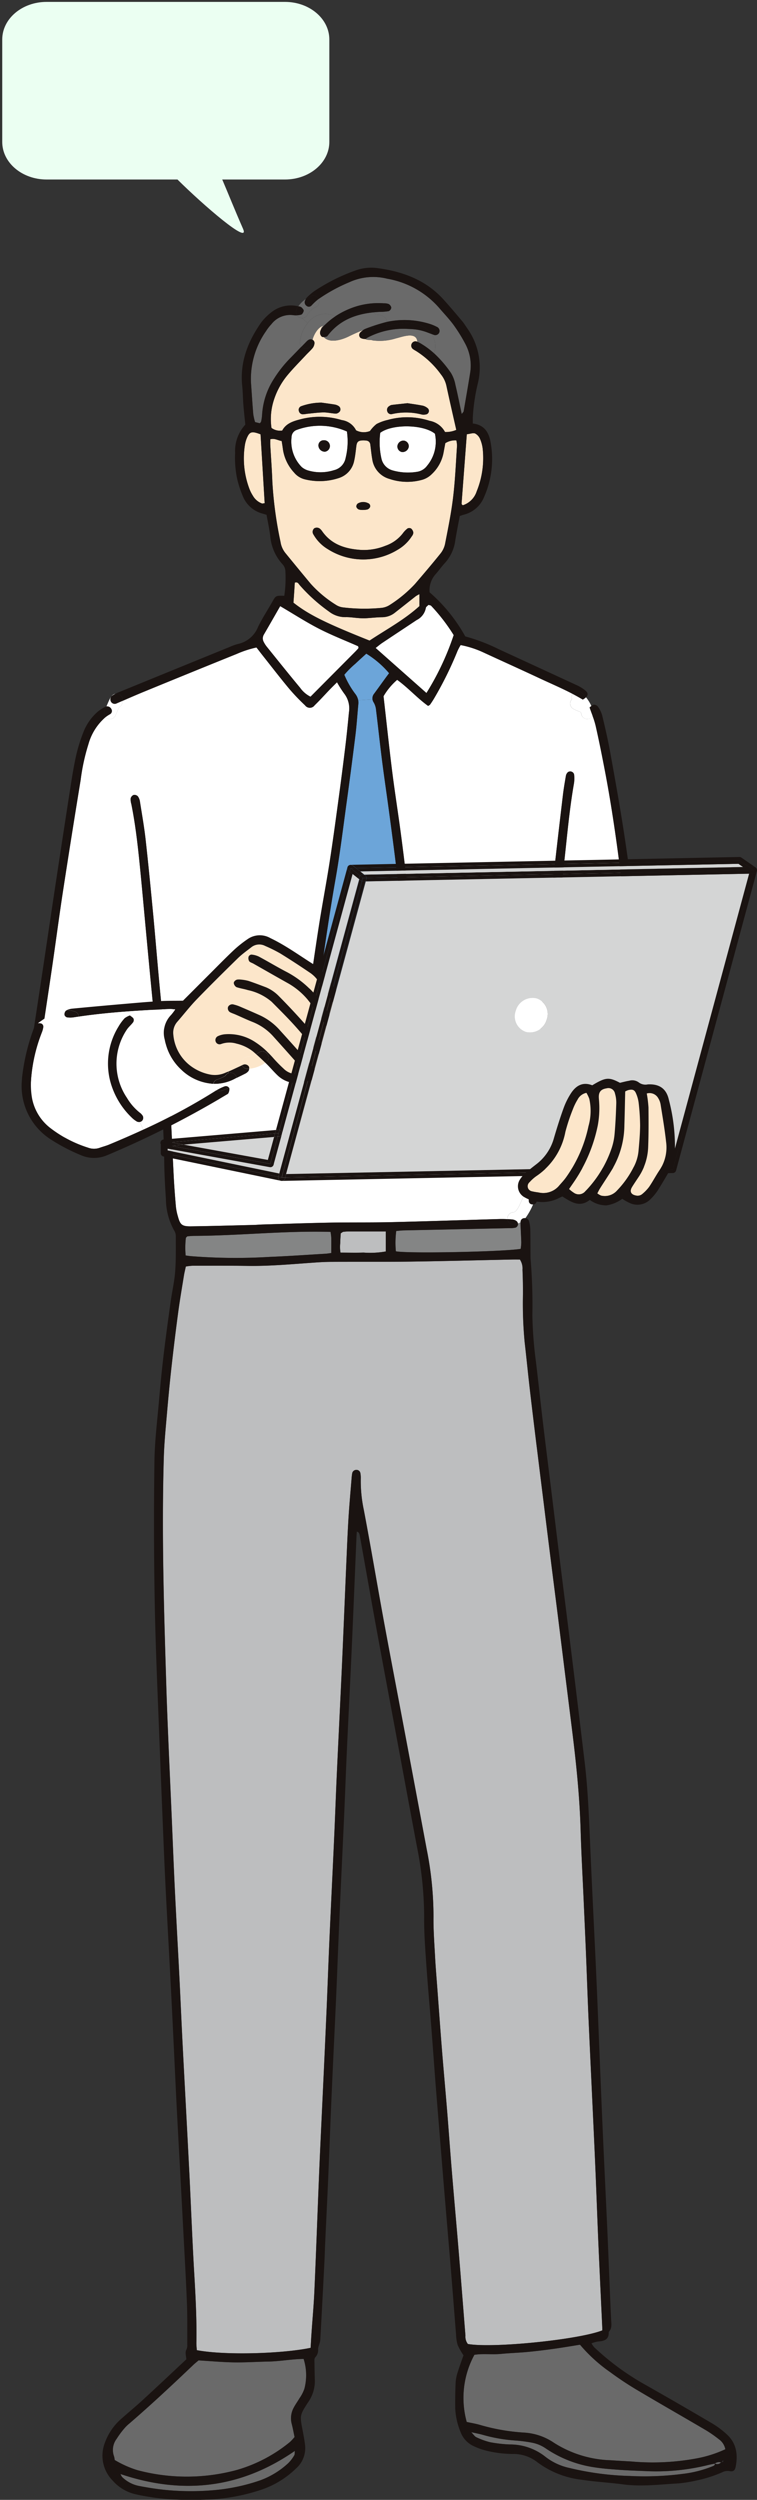 <svg xmlns="http://www.w3.org/2000/svg" xmlns:xlink="http://www.w3.org/1999/xlink" width="147.097" height="485.746" viewBox="0 0 147.097 485.746">
  <rect x="0" y="0" width="147.097" height="485.746" fill="#333333" stroke="none"/>
  <defs>
    <clipPath id="clip-path">
      <rect id="長方形_85" data-name="長方形 85" width="64.431" height="45.623" fill="#ebfff2"/>
    </clipPath>
  </defs>
  <g id="グループ_881" data-name="グループ 881" transform="translate(-1478.92 -317)">
    <g id="グループ_257" data-name="グループ 257" transform="translate(1483.153 369.019)">
      <g id="グループ_90" data-name="グループ 90" transform="translate(0.001 0)">
        <path id="パス_366" data-name="パス 366" d="M1338.868,147.848c.042-.637.08-1.275.117-1.889.557-.215.735.225.96.488a32.755,32.755,0,0,0,5.706,5.139,5.11,5.11,0,0,0,3.206,1.073c.824-.018,1.658.122,2.488.178a11.627,11.627,0,0,0,1.339.042c1.087-.056,2.174-.192,3.26-.206a3.983,3.983,0,0,0,2.488-.876c1.359-1.068,2.713-2.145,4.071-3.214a5.916,5.916,0,0,1,.7-.389v2.319c-2.946,2.679-6.456,4.554-9.689,6.7-8.483-3.378-11.87-5.06-14.79-7.37.043-.614.095-1.307.141-2" transform="translate(-1285.933 -84.762)" fill="#fce6ca"/>
        <path id="パス_367" data-name="パス 367" d="M1317.467,88.671a7.327,7.327,0,0,1-.693-1.368,16.753,16.753,0,0,1-.876-8.508,6.045,6.045,0,0,1,.355-1.293c.553-1.326.96-1.448,2.689-.792q.394,6.6.8,13.38c-.215.023-.412.108-.553.051a3.4,3.4,0,0,1-1.724-1.471" transform="translate(-1272.548 -44.339)" fill="#fce6ca"/>
        <path id="パス_368" data-name="パス 368" d="M1416.677,90.39c.332-4.394.665-8.793,1.017-13.445.669-.08,1.227-.309,1.625-.146a2.147,2.147,0,0,1,.97,1.11,6.681,6.681,0,0,1,.511,2.038,17.118,17.118,0,0,1-1.186,8.086,4.175,4.175,0,0,1-2.708,2.713c-.1-.1-.15-.127-.173-.173a.328.328,0,0,1-.056-.183" transform="translate(-1331.219 -44.582)" fill="#fce6ca"/>
        <path id="パス_369" data-name="パス 369" d="M1383.365,76.322a1.207,1.207,0,0,0-1.209.984,1.093,1.093,0,0,0,.88,1.246,1.237,1.237,0,0,0,1.327-1.073,1.106,1.106,0,0,0-1-1.157m-4.549-1.508c2.337-1.748,8.372-1.654,10.625.173a7.3,7.3,0,0,1-1.527,6.231,2.948,2.948,0,0,1-1.926,1.171,10.865,10.865,0,0,1-4.765-.267,3.056,3.056,0,0,1-2.159-2.23,14.336,14.336,0,0,1-.248-5.078" transform="translate(-1309.16 -42.733)" fill="#fff"/>
        <path id="パス_370" data-name="パス 370" d="M1338.905,74.055a12.985,12.985,0,0,1,9.655.342,13.257,13.257,0,0,1-.252,5.158,3,3,0,0,1-2.278,2.366A8.589,8.589,0,0,1,1341.1,82a3.389,3.389,0,0,1-1.331-.7,7.075,7.075,0,0,1-1.962-5.824,1.5,1.5,0,0,1,1.1-1.415m5.139,2.042a1,1,0,0,0-1.022,1.106,1.245,1.245,0,0,0,1.271,1.119,1.12,1.12,0,0,0-.249-2.225" transform="translate(-1285.38 -42.574)" fill="#fff"/>
        <path id="パス_371" data-name="パス 371" d="M1350.857,43.474a.764.764,0,0,0,.886.572,12.174,12.174,0,0,1,5.85.084,2.132,2.132,0,0,0,.938-.066.7.7,0,0,0,.252-1.105,2.411,2.411,0,0,0-.97-.544c-1.059-.215-2.131-.352-3.026-.492-1.139.126-2.085.22-3.036.337a1.08,1.08,0,0,0-.506.23.831.831,0,0,0-.388.983m-15.6.511c1.073-.1,2.142-.258,3.214-.272.815-.009,1.63.211,2.45.235a1.114,1.114,0,0,0,.744-.459.758.758,0,0,0-.247-1.007,2.111,2.111,0,0,0-.69-.286c-.876-.145-1.757-.257-2.637-.384a11.642,11.642,0,0,0-3.931.688.751.751,0,0,0-.477.933.8.8,0,0,0,.824.646,6.836,6.836,0,0,0,.75-.093m-1.021,1c-1.5.38-3,.782-3.781,2.249a2.8,2.8,0,0,1-2.09-.511,12.026,12.026,0,0,1,.318-4.933,14.477,14.477,0,0,1,2.745-5.261c1.143-1.382,2.418-2.656,3.641-3.973.441-.468.923-.9,1.325-1.391a1.809,1.809,0,0,0,.328-.872.707.707,0,0,0-.384-.7c.272-1.078,1.143-2.544,2.193-2.746a1.039,1.039,0,0,0-.563.778,1.475,1.475,0,0,0-.164.576,1,1,0,0,0,.347.8.628.628,0,0,0,.37.066c1.115,1.242,3.4.6,4.839-.108.91-.45,1.837-.862,2.774-1.237a.035.035,0,0,0-.009.019,5.631,5.631,0,0,0-.52.45.726.726,0,0,0,.056,1.04,1.68,1.68,0,0,0,.866.215.134.134,0,0,0,.043,0,1.262,1.262,0,0,0,.535.164c.229.019.454.028.679.033a1.374,1.374,0,0,0,.258.08,10.448,10.448,0,0,0,4.505-.394c1.3-.309,3.989-1.386,4.162.656a.141.141,0,0,0-.043-.018.8.8,0,0,0-1.011.318.833.833,0,0,0,.286,1.166,4.7,4.7,0,0,0,.487.3,17.412,17.412,0,0,1,4.882,4.591,5.323,5.323,0,0,1,1.058,2.234c.609,2.816,1.251,5.622,1.907,8.527a4.99,4.99,0,0,1-2.188.412,4.269,4.269,0,0,0-3-2.174,14.03,14.03,0,0,0-8.157-.163,8.836,8.836,0,0,0-2.146.787,6.521,6.521,0,0,0-1.274,1.359,3.219,3.219,0,0,1-2.708-.136,3.674,3.674,0,0,0-2.774-1.987,14.761,14.761,0,0,0-7.79-.22" transform="translate(-1279.847 -15.596)" fill="#fce6ca"/>
        <path id="パス_372" data-name="パス 372" d="M1330.173,79.783c.08.515.168,1.012.229,1.509a8.459,8.459,0,0,0,2.183,4.624,3.909,3.909,0,0,0,2.09,1.316,11.906,11.906,0,0,0,6.639-.262,4.388,4.388,0,0,0,2.937-3.3c.215-.933.3-1.893.426-2.844.1-.853.361-1.125,1.2-1.157a4.207,4.207,0,0,1,.768.038.834.834,0,0,1,.75.753c.126.956.21,1.917.38,2.859a4.645,4.645,0,0,0,3.358,3.837,10.744,10.744,0,0,0,6.447.136,4.377,4.377,0,0,0,1.775-1.087,7.635,7.635,0,0,0,2.272-4.156c.114-.628.234-1.256.342-1.841a3.53,3.53,0,0,1,2.147-.538,5.291,5.291,0,0,1,.13,1.049c-.224,3.331-.361,6.671-.758,9.984-.36,3.054-.984,6.077-1.57,9.1a4.479,4.479,0,0,1-.908,1.879c-1.608,2-3.276,3.958-4.948,5.907a25.1,25.1,0,0,1-4.878,4.048,3.686,3.686,0,0,1-1.8.59,34.82,34.82,0,0,1-7.294-.108,3.236,3.236,0,0,1-1.41-.52,22.587,22.587,0,0,1-4.863-4.066c-1.645-1.973-3.27-3.959-4.9-5.95a4.516,4.516,0,0,1-.951-2.076A76.416,76.416,0,0,1,1328.36,87.7c-.08-2.376-.267-4.746-.4-7.117-.019-.37,0-.745,0-1.134.852-.239,1.456.225,2.211.337m25.3,18.5a1.233,1.233,0,0,0,.286-.693,1.312,1.312,0,0,0-.417-.778.731.731,0,0,0-.708-.033,4.58,4.58,0,0,0-.923.955,7.273,7.273,0,0,1-3.393,2.417,11.173,11.173,0,0,1-4.693.806c-3.06-.2-5.8-1.022-7.642-3.715a2.6,2.6,0,0,0-.252-.29.99.99,0,0,0-1.224-.2.913.913,0,0,0-.15,1.218,7.844,7.844,0,0,0,2.811,2.849,12.824,12.824,0,0,0,13.544.1,8,8,0,0,0,2.76-2.638m-8.133-5.65a.6.6,0,0,0-.379-.768,2.094,2.094,0,0,0-2,.07.759.759,0,0,0-.282.627.865.865,0,0,0,.455.52,2.3,2.3,0,0,0,.717.1,4.161,4.161,0,0,0,.966-.089.877.877,0,0,0,.519-.463" transform="translate(-1279.675 -46.115)" fill="#fce6ca"/>
        <path id="パス_373" data-name="パス 373" d="M1335.4,161.305c2.492,1.279,5.116,2.3,7.613,3.406a1.092,1.092,0,0,1,.083.281.343.343,0,0,1-.07.178c-.169.192-.342.384-.52.562l-8.737,8.794a5.444,5.444,0,0,1-2.014-1.729c-2.175-2.614-4.3-5.271-6.428-7.918a5.26,5.26,0,0,1-.633-.965,1.445,1.445,0,0,1,.01-1.462c1.064-1.823,2.1-3.654,3.176-5.524,2.652,1.555,5.023,3.092,7.52,4.376" transform="translate(-1277.67 -91.168)" fill="#fff"/>
        <path id="パス_374" data-name="パス 374" d="M1386.578,156.927c.025-.206.323-.384.511-.59.183.061.4.066.525.183a35.539,35.539,0,0,1,4.376,5.692,52.524,52.524,0,0,1-5.294,11.254l-9.876-8.752c.492-.379.863-.7,1.265-.97,2.234-1.495,4.479-2.975,6.719-4.465a3.283,3.283,0,0,0,1.775-2.351" transform="translate(-1308.063 -90.824)" fill="#fff"/>
        <path id="パス_375" data-name="パス 375" d="M1315.233,281.918a.971.971,0,0,0-1.181.562c-.267.553-.487,1.124-.777,1.663a3.574,3.574,0,0,1-.5.736c-.207.225-.3.29-.525.3a1.185,1.185,0,0,0-1.13,1.345c-.539-.029-1.077-.038-1.611-.024-6.934.2-13.868.44-20.8.6-4.048.093-8.1.028-12.144.1-4.366.08-8.732.234-13.1.361-.577.018-1.153.075-1.733.088-4.044.094-8.087.216-12.129.268-1.761.019-2.1-.3-2.549-1.973a10.4,10.4,0,0,1-.379-1.888c-.174-1.982-.324-3.969-.426-5.955-.3-5.964-.558-11.933-.872-17.9-.08-1.439-.225-2.872-.37-4.306-.038-.356-.071-.712-.108-1.068-.436-4.282-.915-8.555-1.321-12.837-.46-4.8-.843-9.595-1.293-14.392-.469-4.92-.942-9.843-1.49-14.758-.277-2.483-.717-4.952-1.105-7.421a2.312,2.312,0,0,0-.407-1.049.945.945,0,0,0-.811-.277.988.988,0,0,0-.586.656,3.022,3.022,0,0,0,.126,1.125c.825,4.1,1.279,8.245,1.692,12.4.313,3.134.595,6.263.885,9.4q.527,5.658,1.059,11.315.478,4.989.975,9.969c.2,2.015.445,4.029.642,6.044a1.1,1.1,0,0,0-1.247.82c-.763,2.694-1.377,5.5-2.782,7.946-1.546,2.7-4.465,3.963-7.365,4.633a12.294,12.294,0,0,1-8.423-.867c-2.9-1.546-3.533-4.806-3.064-7.814a1.241,1.241,0,0,0-.781-1.359.973.973,0,0,1,.008-.1c.315-2.287.606-4.578.943-6.864.7-4.755,1.433-9.511,2.126-14.27.7-4.825,1.335-9.661,2.076-14.477q1.644-10.745,3.411-21.471a39.55,39.55,0,0,1,1.508-6.948,10.735,10.735,0,0,1,3.315-5.247,1.117,1.117,0,0,0,.273.225,1.183,1.183,0,0,0,1.607-.422c.225-.454.411-.932.623-1.4.052-.117.108-.234.164-.352a1.035,1.035,0,0,0,.576-.717,3.028,3.028,0,0,0,.061-.5c1.457-.633,2.914-1.27,4.385-1.87q8.9-3.653,17.813-7.257a20.243,20.243,0,0,1,3.828-1.251c.473.6.895,1.162,1.335,1.715,1.671,2.113,3.317,4.254,5.045,6.325a39.628,39.628,0,0,0,3.059,3.2,1.142,1.142,0,0,0,1.86,0c1.017-.984,1.959-2.038,2.938-3.059.436-.455.886-.89,1.415-1.42a22.394,22.394,0,0,0,1.4,2.2,4.712,4.712,0,0,1,.923,3.621c-.216,2.235-.436,4.47-.708,6.7q-.625,5.165-1.331,10.316c-.553,4.071-1.1,8.143-1.732,12.2-.642,4.123-1.43,8.222-2.076,12.345-.844,5.388-1.574,10.794-2.446,16.182a3.226,3.226,0,0,0,.647,2.666q5.509,7.436,10.518,15.212a7.851,7.851,0,0,0,.805,1.078.809.809,0,0,0,1.4-.263c.408-.937.749-1.911,1.19-2.829,2.253-4.685,4.511-9.37,6.817-14.027a5.619,5.619,0,0,0,.656-3.139c-.333-3.261-.591-6.526-.933-9.782-.432-4.085-.9-8.171-1.387-12.251-.427-3.631-.867-7.266-1.35-10.893-.534-4.011-1.171-8-1.677-12.017-.6-4.83-1.114-9.674-1.677-14.607a12.644,12.644,0,0,1,2.647-3.186c2.165,1.565,3.911,3.56,6.02,5.074.178-.122.314-.173.379-.267.259-.365.506-.74.736-1.125a69.416,69.416,0,0,0,4.6-9.313,11.213,11.213,0,0,1,.6-1.125,18.939,18.939,0,0,1,4.306,1.377c3.669,1.7,7.35,3.354,11.01,5.069,2.159,1.012,4.356,1.945,6.464,3.05a1.1,1.1,0,0,0-.135,1.026,1.175,1.175,0,0,0,.2,1.842,6.553,6.553,0,0,0,1.269.562.315.315,0,0,1,.057.023s0,0,.008,0c.032.024.126.094.163.117.01.018.025.037.038.061,0,.005,0,.009,0,.014.043.127.075.258.107.389a1.156,1.156,0,0,0,2.146.211,16.289,16.289,0,0,1,.6,1.92c.613,2.684,1.152,5.388,1.677,8.1,1.138,5.856,2.033,11.749,2.811,17.662.59,4.507,1.224,9,1.4,13.54a1.162,1.162,0,0,0-.979,1.439c1.588,6.559,2.184,13.755-1.859,19.541-1.6,2.29-4.03,4.549-6.9,4.853-.844.094-4.45.365-5.542-.426.225-3.668.445-7.332.684-11,.249-3.781.483-7.566.853-11.338.516-5.238,1.153-10.466,1.734-15.7.576-5.163,1.017-10.349,1.917-15.474a6.458,6.458,0,0,0,.023-1.72.776.776,0,0,0-1.214-.431,1.3,1.3,0,0,0-.37.642c-.229,1.326-.459,2.657-.613,4-.657,5.547-1.308,11.094-1.912,16.646-.478,4.4-.932,8.812-1.312,13.226-.394,4.544-.708,9.093-1.006,13.642q-.212,3.121-.389,6.245a1.282,1.282,0,0,0-.96,1.42,2.2,2.2,0,0,0,.792,1.419q-.175,2.959-.361,5.917c-.145,2.24-.355,4.479-.529,6.723-.309,3.968-.609,7.936-.946,12.336Z" transform="translate(-1216.728 -101.652)" fill="#fff"/>
        <path id="パス_376" data-name="パス 376" d="M1534.159,1017.827a1.306,1.306,0,0,1,1.186-.221.956.956,0,0,1-1.186.221" transform="translate(-1399.472 -591.159)" fill="#6a6a6a"/>
        <path id="パス_377" data-name="パス 377" d="M1267.121,1019.918c-1.716-.179-3.43-.456-5.126-.784a6.456,6.456,0,0,1-3.176-1.72,2.524,2.524,0,0,1-.31-.571c12.045,4.049,23.29,2.834,33.882-4.5-.051.408-.005.693-.122.866a7.261,7.261,0,0,1-1.161,1.518,16.245,16.245,0,0,1-5.373,3.313,37.2,37.2,0,0,1-9.187,1.943,50.7,50.7,0,0,1-9.426-.064" transform="translate(-1239.33 -588.128)" fill="#6a6a6a"/>
        <path id="パス_378" data-name="パス 378" d="M1429.549,1005.278a30.353,30.353,0,0,1,3.238.4,7.057,7.057,0,0,1,2.83,1.134,22.635,22.635,0,0,0,9.215,3.646c1.7.28,3.429.406,5.153.529,1.789.131,3.584.179,5.378.258a41.966,41.966,0,0,0,11.812-1.19c.431-.108.861-.189,1.3-.277.071.287-.112.394-.36.5a22.312,22.312,0,0,1-5.932,1.508,56.807,56.807,0,0,1-10.175.4,55.875,55.875,0,0,1-11.783-1.56,11.5,11.5,0,0,1-4.663-2.174,11,11,0,0,0-6.943-2.39,26.157,26.157,0,0,1-3.8-.436,13.637,13.637,0,0,1-2.689-.978c-.29-.127-.486-.473-.974-.97.956.215,1.575.329,2.174.492a30.372,30.372,0,0,0,6.226,1.11" transform="translate(-1333.818 -583.094)" fill="#6a6a6a"/>
        <path id="パス_379" data-name="パス 379" d="M1467.2,981.486a3.085,3.085,0,0,1,1.246,1.936,23.351,23.351,0,0,1-5.467,1.757,46.773,46.773,0,0,1-12.833.618c-1.344-.075-2.689-.15-4.033-.239a21.625,21.625,0,0,1-11.057-3.452,11.478,11.478,0,0,0-5.753-1.922,38.967,38.967,0,0,1-8.5-1.48c-.792-.239-1.616-.37-2.609-.585a17.552,17.552,0,0,1,1.49-13.049c1.7-.268,3.438-.009,5.153-.173s3.452-.217,5.177-.38,3.438-.38,5.153-.618,3.406-.531,5.041-.789a30.319,30.319,0,0,0,5.9,5.356,63.058,63.058,0,0,0,5.452,3.6c4.353,2.585,8.757,5.092,13.118,7.663a24.172,24.172,0,0,1,2.521,1.757" transform="translate(-1331.741 -559.527)" fill="#6a6a6a"/>
        <path id="パス_380" data-name="パス 380" d="M1285.138,970.21c2.3-.037,4.563-.492,6.864-.511a10.358,10.358,0,0,1,.15,5.8,7.4,7.4,0,0,1-.965,1.863c-.351.608-.778,1.18-1.1,1.8a4.3,4.3,0,0,0-.394,3.169c.211.8.356,1.625.553,2.543a11.134,11.134,0,0,1-.852.928,28.809,28.809,0,0,1-10.283,5.449,37.194,37.194,0,0,1-19.354.074,20.273,20.273,0,0,1-4.465-1.991,3.532,3.532,0,0,0-.122-.685,3.587,3.587,0,0,1,.506-3.438,16.931,16.931,0,0,1,1.48-2.006,7.333,7.333,0,0,1,.961-.942c4.277-3.687,8.4-7.543,12.485-11.442.277-.262.582-.5.984-.842,2.221.132,4.521.342,6.822.386,2.244.036,4.488-.119,6.728-.16" transform="translate(-1237.244 -563.355)" fill="#6a6a6a"/>
        <path id="パス_381" data-name="パス 381" d="M1369.2,446.878v3.888a17.224,17.224,0,0,1-4.328.22c-1.457.052-2.915.009-4.47.009a6.736,6.736,0,0,1-.046-1.864c0-.632.06-1.265.093-1.888.216-.121.366-.276.535-.295a10.516,10.516,0,0,1,1.335-.066c2.225,0,4.455,0,6.882,0" transform="translate(-1298.472 -259.617)" fill="#bdbebf"/>
        <path id="パス_382" data-name="パス 382" d="M1410.333,442.706c.033,1.284.123,2.568.154,3.847a8.685,8.685,0,0,1-.121,1.246c-3.519.567-21.917.937-24.25.473a17.977,17.977,0,0,1,.071-3.95c.594-.052,1.031-.108,1.475-.116q10.3-.225,20.615-.441a4.158,4.158,0,0,0,1.138-.107.809.809,0,0,0,.426-.576.561.561,0,0,0-.014-.216,3.049,3.049,0,0,0,.506-.225Z" transform="translate(-1313.422 -257.155)" fill="#848585"/>
        <path id="パス_383" data-name="パス 383" d="M1316.916,448.139c.018.956,0,1.912,0,3-.328.042-.745.117-1.162.141-3.583.211-7.163.468-10.752.609a110.7,110.7,0,0,1-15.371-.141c-.305-.028-.609-.079-1.008-.131a16.337,16.337,0,0,1,.043-3.429c.093-.1.131-.155.177-.2s.1-.1.155-.1c.444-.033.89-.08,1.34-.08,8.78-.038,17.531-1.026,26.437-.773a11.073,11.073,0,0,1,.136,1.106" transform="translate(-1256.784 -259.683)" fill="#848585"/>
        <path id="パス_384" data-name="パス 384" d="M1363.571,667.973c-4.628,1.818-21.3,3.5-26.118,2.642a2.288,2.288,0,0,1-.473-1.62c-.422-5.247-.825-10.494-1.261-15.746-.444-5.373-.932-10.743-1.376-16.121-.323-3.9-.6-7.81-.915-11.712s-.679-7.805-.992-11.708c-.324-4.033-.609-8.067-.914-12.1-.151-2.052-.329-4.1-.44-6.152-.141-2.628-.343-5.256-.309-7.885a66.7,66.7,0,0,0-1.307-13.01q-2.053-10.97-4.114-21.944c-1.35-7.187-2.731-14.374-4.062-21.566-.98-5.3-1.893-10.611-2.844-15.914-.4-2.212-.8-4.418-1.222-6.625a27.078,27.078,0,0,1-.581-6.122,5.077,5.077,0,0,0-.071-.956.758.758,0,0,0-.8-.661.8.8,0,0,0-.8.689,9.067,9.067,0,0,0-.113.955c-.2,2.437-.416,4.863-.576,7.3-.159,2.5-.267,5-.375,7.5-.309,7.121-.595,14.247-.913,21.369-.314,6.928-.666,13.858-.984,20.788-.187,4.037-.328,8.086-.506,12.128-.2,4.488-.417,8.982-.628,13.47-.145,3.143-.3,6.288-.426,9.436-.173,4.168-.319,8.339-.506,12.513q-.477,10.872-1,21.747c-.145,3.144-.295,6.287-.422,9.431-.3,7.383-.562,14.762-.89,22.141-.117,2.76-.375,5.51-.563,8.264-.065.951-.117,1.9-.173,2.853-5.495,1.152-16.683,1.493-22.117.455-.029-.469-.089-.966-.08-1.467.08-4.5-.159-8.986-.422-13.475-.164-2.76-.3-5.518-.426-8.273-.178-3.724-.333-7.445-.52-11.164q-.478-9.431-.988-18.859c-.141-2.694-.286-5.387-.418-8.08-.178-3.654-.337-7.314-.519-10.968-.187-3.785-.4-7.572-.595-11.357-.15-2.885-.3-5.771-.427-8.658-.182-4.042-.342-8.085-.515-12.128-.2-4.619-.417-9.239-.609-13.858-.15-3.594-.3-7.188-.407-10.785-.456-14.768-.914-29.535-.488-44.311.084-2.887.37-5.768.619-8.643.262-3.069.553-6.138.9-9.2q.582-5.263,1.289-10.508c.318-2.357.725-4.694,1.1-7.037.089-.567.235-1.128.375-1.79a10.55,10.55,0,0,1,1.3-.155c3.532,0,7.065-.023,10.6.029,4.315.07,8.6-.328,12.888-.627,1.152-.085,2.31-.151,3.462-.155,5.205-.028,10.41.019,15.61-.051,6.485-.089,12.973-.263,19.457-.4.51-.01,1.016,0,1.6,0a3.16,3.16,0,0,1,.506,1.986c.065,1.542.094,3.083.094,4.625a80.053,80.053,0,0,0,.323,9.426c.355,3.064.651,6.128,1.007,9.191.435,3.758.895,7.519,1.354,11.276q.675,5.545,1.373,11.085.66,5.348,1.33,10.7c.455,3.631.923,7.257,1.378,10.888q.66,5.257,1.307,10.512.7,5.638,1.406,11.273c.834,6.628,1.527,13.263,1.72,19.948.136,4.624.4,9.239.6,13.863.145,3.269.295,6.54.43,9.815.183,4.493.333,8.985.53,13.479.314,7.055.656,14.116.979,21.171q.21,4.617.407,9.238c.179,4.429.337,8.861.53,13.287.23,5.262.487,10.523.731,15.784.01.182,0,.37,0,.533" transform="translate(-1250.767 -267.176)" fill="#bdbebf"/>
        <path id="パス_385" data-name="パス 385" d="M1365.007,188.014a2.9,2.9,0,0,0-.568-1.237,16.922,16.922,0,0,1-2.131-3.72,17.991,17.991,0,0,1,2.165-2.164c.693-.665,1.415-1.3,2.108-1.94a18.414,18.414,0,0,1,4.431,3.8c-.238.318-.5.661-.749,1.007-.717.989-1.43,1.977-2.15,2.961a1.455,1.455,0,0,0-.329,1.124Z" transform="translate(-1299.633 -103.963)" fill="#6ca5d9"/>
        <path id="パス_386" data-name="パス 386" d="M1367.428,259.08a4.77,4.77,0,0,1-.441,2.422c-2.342,4.779-4.652,9.581-6.981,14.369a6.343,6.343,0,0,1-.492.722c-.313-.408-.59-.74-.833-1.092-2.947-4.286-5.866-8.588-8.841-12.856a3.392,3.392,0,0,1-.656-2.661c1.185-8.32,2.306-16.65,3.771-24.933.848-4.8,1.434-9.651,2.1-14.482q.92-6.676,1.752-13.361c.253-2.038.383-4.09.576-6.133a2.666,2.666,0,0,0-.028-.726l2.778-.164a1.69,1.69,0,0,0,.267.642,3.569,3.569,0,0,1,.432,1.452c.407,3.312.759,6.634,1.181,9.946.417,3.247.9,6.484,1.335,9.726.459,3.434.918,6.868,1.339,10.312.484,3.949.952,7.9,1.374,11.858.524,4.98,1.156,9.951,1.369,14.959" transform="translate(-1291.981 -116.298)" fill="#6ca5d9"/>
        <path id="パス_387" data-name="パス 387" d="M1323.487,34.206a14.391,14.391,0,0,0-2.352,7.041,8.532,8.532,0,0,1-.188,1.331c-.018.112-.141.2-.248.347-.281-.07-.581-.145-.928-.235a10.269,10.269,0,0,1-.351-1.517c-.173-2.047-.3-4.1-.446-6.146a16.163,16.163,0,0,1,2.91-9.989,9.207,9.207,0,0,1,1.058-1.368,4.607,4.607,0,0,1,4.254-1.752,3.551,3.551,0,0,0,.7.028,1.093,1.093,0,0,0,.4.389,1.231,1.231,0,0,0,.6.15l1.11.965a6.522,6.522,0,0,0-1.509,3.8,1.063,1.063,0,0,0,.271.787c-.679.7-1.359,1.41-2.042,2.108a23.331,23.331,0,0,0-3.242,4.058" transform="translate(-1274.437 -12.699)" fill="#6a6a6a"/>
        <path id="パス_388" data-name="パス 388" d="M1342.708,12.3a1.064,1.064,0,0,0,1-.571,3.606,3.606,0,0,1,1.765-1.612,1.162,1.162,0,0,0,.455-1.527,31.974,31.974,0,0,1,5.964-3.256,11.112,11.112,0,0,1,7.337-.688,17.333,17.333,0,0,1,10.063,5.612c.96,1.125,1.991,2.193,2.862,3.378a30.333,30.333,0,0,1,2.235,3.593,8.953,8.953,0,0,1,.97,5.786c-.394,2.469-.825,4.933-1.251,7.4-.023.122-.154.225-.375.529-.44-2.047-.792-3.869-1.227-5.669a6.881,6.881,0,0,0-.867-2.314,22.538,22.538,0,0,0-3.335-3.865,1.115,1.115,0,0,0,.2-.463,4.08,4.08,0,0,0-.661-3.242c.132.051.263.1.4.145a.833.833,0,0,0,1.124-.426.864.864,0,0,0-.492-1.11,8.1,8.1,0,0,0-1.419-.581,16.383,16.383,0,0,0-8.265-.375c-.043-1.045-1.1-1.406-2.211-1.41a.951.951,0,0,0-.417-.441c.421-.047.848-.075,1.279-.1a10.189,10.189,0,0,0,1.705-.136.87.87,0,0,0,.5-.679,1.035,1.035,0,0,0-.507-.7,2.321,2.321,0,0,0-.937-.141,14.785,14.785,0,0,0-5.126.525,15.97,15.97,0,0,0-4.337,2.019,1.7,1.7,0,0,0-.226-.135,4.16,4.16,0,0,0-5.1,1.424Z" transform="translate(-1288.247 -2.513)" fill="#6a6a6a"/>
        <path id="パス_389" data-name="パス 389" d="M1492.892,306.11a1.055,1.055,0,0,1,1.279.82c.08.323.155.647.225.975a.98.98,0,0,1-.586.248,1.01,1.01,0,0,1-.74-.482,2.891,2.891,0,0,1-.165-1.13c0-.145-.009-.285-.014-.431" transform="translate(-1375.497 -177.824)" fill="#1a1311"/>
        <path id="パス_390" data-name="パス 390" d="M1477.088,204.78a1.136,1.136,0,0,0,.113-.83,5.86,5.86,0,0,0-.352-1.082,1.105,1.105,0,0,1,.469-.244,1,1,0,0,1,.815.375,5.646,5.646,0,0,1,.825,1.7c.552,2.31,1.091,4.619,1.518,6.953.9,4.98,1.8,9.969,2.581,14.973.735,4.685,1.354,9.394,1.958,14.1.234,1.841.3,3.706.408,5.566a3.019,3.019,0,0,1-.187,1.307.485.485,0,0,1-.16.2c-.069-.328-.145-.652-.225-.975a1.054,1.054,0,0,0-1.279-.82c-.172-4.544-.806-9.032-1.4-13.54-.778-5.913-1.673-11.806-2.811-17.662-.525-2.708-1.063-5.412-1.677-8.1a16.377,16.377,0,0,0-.6-1.92" transform="translate(-1366.177 -117.712)" fill="#1a1311"/>
        <path id="パス_391" data-name="パス 391" d="M1476.719,204.3a1.133,1.133,0,0,1-.113.83c-.182-.5-.384-1.036-.586-1.631.109-.075.221-.182.347-.281a5.788,5.788,0,0,1,.351,1.082" transform="translate(-1365.696 -118.058)" fill="#1a1311"/>
        <path id="パス_392" data-name="パス 392" d="M1467.4,198.662a1.1,1.1,0,0,1,.135-1.026c.66.347,1.317.712,1.958,1.1a3.2,3.2,0,0,0,.615-.454,7.171,7.171,0,0,1,1.044,1.691c-.126.1-.238.206-.347.281.2.6.4,1.129.586,1.631a1.155,1.155,0,0,1-2.146-.211c-.033-.131-.064-.262-.107-.389,0,0,0-.009,0-.013-.013-.024-.028-.042-.038-.061-.037-.023-.131-.094-.163-.117.01,0,.019,0,.024,0a.071.071,0,0,0-.033-.009.315.315,0,0,0-.057-.023,6.549,6.549,0,0,1-1.269-.562,1.175,1.175,0,0,1-.2-1.842" transform="translate(-1360.483 -114.817)" fill="#fff"/>
        <path id="パス_393" data-name="パス 393" d="M1470.79,197.5a3.2,3.2,0,0,1-.615.454c-.641-.389-1.3-.754-1.958-1.1a1.136,1.136,0,0,1,1.791-.22,9.837,9.837,0,0,1,.782.867" transform="translate(-1361.162 -114.031)" fill="#1a1311"/>
        <path id="パス_394" data-name="パス 394" d="M1453.9,288.928a.949.949,0,0,0-1.3-.8q.182-3.12.389-6.245c.3-4.549.613-9.1,1.007-13.642.38-4.414.834-8.822,1.312-13.226.6-5.552,1.255-11.1,1.912-16.646.154-1.34.384-2.671.614-4a1.3,1.3,0,0,1,.37-.642.776.776,0,0,1,1.214.431,6.425,6.425,0,0,1-.023,1.719c-.9,5.125-1.341,10.312-1.917,15.474-.581,5.233-1.218,10.462-1.734,15.7-.37,3.771-.6,7.557-.853,11.338-.239,3.664-.459,7.327-.683,11a.7.7,0,0,1-.31-.459" transform="translate(-1352.089 -135.695)" fill="#1a1311"/>
        <path id="パス_395" data-name="パス 395" d="M1459.231,334.377a14.125,14.125,0,0,1-3.144-.44c.052-.8.1-1.593.146-2.389,1.092.792,4.7.52,5.542.426,2.867-.3,5.3-2.563,6.9-4.853,4.043-5.786,3.448-12.982,1.86-19.541a1.162,1.162,0,0,1,.979-1.439c0,.145.01.286.014.431a2.875,2.875,0,0,0,.164,1.129,1.012,1.012,0,0,0,.74.482.978.978,0,0,0,.586-.248c1.8,8.086,1.841,17.432-4.905,23.326a11.448,11.448,0,0,1-8.878,3.116" transform="translate(-1354.115 -177.854)" fill="#fff"/>
        <path id="パス_396" data-name="パス 396" d="M1453.973,364.951c-.047.8-.094,1.593-.146,2.389a4.2,4.2,0,0,1-1.63-.81q.084-1.42.169-2.839a.949.949,0,0,1,1.3.8.7.7,0,0,0,.31.459" transform="translate(-1351.855 -211.258)" fill="#1a1311"/>
        <path id="パス_397" data-name="パス 397" d="M1450.289,365.182a1.283,1.283,0,0,1,.96-1.42q-.086,1.421-.169,2.839a2.2,2.2,0,0,1-.792-1.419" transform="translate(-1350.739 -211.33)" fill="#fff"/>
        <path id="パス_398" data-name="パス 398" d="M1449.623,395.257a9.706,9.706,0,0,1-.277,1.513.742.742,0,0,1-.689.511v-.005a1.246,1.246,0,0,0-.843-1.743v-.018c.337-4.4.637-8.367.946-12.335.174-2.244.385-4.484.53-6.724q.19-2.958.361-5.917a4.2,4.2,0,0,0,1.63.81q-.133,2.249-.276,4.5c-.285,4.488-.6,8.972-.913,13.456q-.2,2.979-.469,5.954" transform="translate(-1349.308 -215.267)" fill="#1a1311"/>
        <path id="パス_399" data-name="パス 399" d="M1447.8,430.185a1.247,1.247,0,0,1,.844,1.743v0a.787.787,0,0,1-.234-.009.678.678,0,0,1-.6-.651,10.536,10.536,0,0,1-.005-1.087" transform="translate(-1349.292 -249.919)" fill="#1a1311"/>
        <path id="パス_400" data-name="パス 400" d="M1444.959,440.7a3.543,3.543,0,0,1-.947.811.747.747,0,0,1,.6-.8,1.083,1.083,0,0,1,.346-.014" transform="translate(-1347.1 -256.02)" fill="#1a1311"/>
        <path id="パス_401" data-name="パス 401" d="M1442.955,431.879a13.323,13.323,0,0,1-1.49,2.661,1.072,1.072,0,0,0-.346.014.746.746,0,0,0-.6.8,3.019,3.019,0,0,1-.506.225.8.8,0,0,0-.254-.445,1.721,1.721,0,0,0-.871-.337q-.442-.036-.885-.057a1.185,1.185,0,0,1,1.129-1.345c.225-.01.319-.075.525-.3a3.567,3.567,0,0,0,.5-.736c.29-.539.51-1.11.777-1.663a.97.97,0,0,1,1.181-.562,10.634,10.634,0,0,0,.005,1.087.679.679,0,0,0,.6.651.8.8,0,0,0,.234.009" transform="translate(-1343.605 -249.866)" fill="#fff"/>
        <path id="パス_402" data-name="パス 402" d="M1439.765,441.569a.8.8,0,0,1,.254.445,3.2,3.2,0,0,1-.88.159,1.04,1.04,0,0,1-1.129-1c.3.014.59.033.885.056a1.726,1.726,0,0,1,.871.337" transform="translate(-1343.613 -256.304)" fill="#1a1311"/>
        <path id="パス_403" data-name="パス 403" d="M1397.3,35.455a1.194,1.194,0,0,1-1.129-1.115v-.014a5.75,5.75,0,0,1,.97.52,15.5,15.5,0,0,1,2.225,1.673,1.219,1.219,0,0,1-2.067-1.064" transform="translate(-1319.308 -19.941)" fill="#1a1311"/>
        <path id="パス_404" data-name="パス 404" d="M1386.92,81.138a1.207,1.207,0,0,1,1.209-.984,1.107,1.107,0,0,1,1,1.158,1.238,1.238,0,0,1-1.327,1.073,1.094,1.094,0,0,1-.88-1.246" transform="translate(-1313.924 -46.564)" fill="#1a1311"/>
        <path id="パス_405" data-name="パス 405" d="M1388.26,25.257c-2.2-.848-4.343-.267-6.521.164a2.179,2.179,0,0,0,.127-.815,16.383,16.383,0,0,1,8.265.374,8.136,8.136,0,0,1,1.419.582.864.864,0,0,1,.492,1.11.833.833,0,0,1-1.124.426c-.135-.047-.267-.093-.4-.145a4.854,4.854,0,0,0-2.259-1.7" transform="translate(-1310.922 -14.08)" fill="#1a1311"/>
        <path id="パス_406" data-name="パス 406" d="M1383.019,63.162c.951-.117,1.9-.211,3.036-.337.9.14,1.967.276,3.026.492a2.411,2.411,0,0,1,.97.544.7.7,0,0,1-.252,1.105,2.131,2.131,0,0,1-.938.066,12.177,12.177,0,0,0-5.851-.084.764.764,0,0,1-.885-.572.83.83,0,0,1,.389-.983,1.08,1.08,0,0,1,.506-.23" transform="translate(-1311.114 -36.498)" fill="#1a1311"/>
        <path id="パス_407" data-name="パス 407" d="M1374.82,27.533q-.443.021-.886,0c.207-.065.412-.131.619-.187.07-.019.146-.037.22-.051a.8.8,0,0,0,.047.238" transform="translate(-1306.387 -15.856)" fill="#1a1311"/>
        <path id="パス_408" data-name="パス 408" d="M1372.433,30.032a14.988,14.988,0,0,1,7.43-1.71c.362.023,1.134.033,1.893.122a9.869,9.869,0,0,1,1.687.37c.478.145.937.337,1.406.511a4.082,4.082,0,0,1,.66,3.242,1.115,1.115,0,0,1-.2.463,15.474,15.474,0,0,0-2.225-1.673,5.744,5.744,0,0,0-.97-.52c-.173-2.043-2.858-.965-4.161-.656a10.443,10.443,0,0,1-4.506.394,1.325,1.325,0,0,1-.258-.08c-.226-.005-.45-.014-.68-.033a1.262,1.262,0,0,1-.535-.165c.15-.023.3-.182.455-.267" transform="translate(-1305.251 -16.452)" fill="#6a6a6a"/>
        <path id="パス_409" data-name="パス 409" d="M1371.974,26.266q.443.021.886,0a.812.812,0,0,1-.047-.239c-.074.014-.149.033-.219.052-.207.056-.412.122-.619.187m-.82,2.169a1.308,1.308,0,0,1-.445-1.7,2.2,2.2,0,0,1,.553-.309,35.608,35.608,0,0,1,4.016-1.292.59.59,0,0,1,.094-.019,2.175,2.175,0,0,1-.127.815c2.179-.431,4.32-1.012,6.521-.164a4.855,4.855,0,0,1,2.259,1.7c-.468-.173-.928-.366-1.406-.511a9.825,9.825,0,0,0-1.687-.37c-.759-.089-1.532-.1-1.893-.122a14.989,14.989,0,0,0-7.43,1.71c-.154.084-.305.243-.455.267" transform="translate(-1304.427 -14.589)" fill="#1a1311"/>
        <path id="パス_410" data-name="パス 410" d="M1369.929,28.982a1.306,1.306,0,0,0,.445,1.7.134.134,0,0,1-.043,0,1.68,1.68,0,0,1-.866-.215.726.726,0,0,1-.056-1.04,5.715,5.715,0,0,1,.52-.45" transform="translate(-1303.646 -16.836)" fill="#1a1311"/>
        <path id="パス_411" data-name="パス 411" d="M1367.869,109.563a.756.756,0,0,1,.282-.627,2.093,2.093,0,0,1,2-.07.6.6,0,0,1,.379.768.877.877,0,0,1-.519.463,4.16,4.16,0,0,1-.966.089,2.307,2.307,0,0,1-.717-.1.865.865,0,0,1-.455-.52" transform="translate(-1302.861 -63.119)" fill="#1a1311"/>
        <path id="パス_412" data-name="パス 412" d="M1358.411,19.552a.924.924,0,0,0-.351-.544,15.959,15.959,0,0,1,4.338-2.019,14.792,14.792,0,0,1,5.125-.525,2.328,2.328,0,0,1,.937.141,1.035,1.035,0,0,1,.507.7.87.87,0,0,1-.5.679,10.23,10.23,0,0,1-1.7.136c-.432.024-.858.052-1.28.1a1.039,1.039,0,0,0-.585-.131,15.044,15.044,0,0,0-3.566.783c-.693.2-2.221.881-2.919.679" transform="translate(-1297.166 -9.547)" fill="#1a1311"/>
        <path id="パス_413" data-name="パス 413" d="M1353.693,25.017c2.278-2.858,5.333-3.968,8.715-4.32a.953.953,0,0,1,.417.441c1.114,0,2.169.365,2.211,1.41a.591.591,0,0,0-.094.019,35.684,35.684,0,0,0-4.016,1.292,2.183,2.183,0,0,0-.553.31.034.034,0,0,1,.01-.019c-.937.375-1.864.787-2.774,1.237-1.443.712-3.725,1.349-4.839.108a2.875,2.875,0,0,0,.529-.085c.155-.038.277-.248.393-.393" transform="translate(-1294.093 -12.023)" fill="#6a6a6a"/>
        <path id="パス_414" data-name="パス 414" d="M1351.568,82.223a1.245,1.245,0,0,1-1.27-1.119A1,1,0,0,1,1351.319,80a1.12,1.12,0,0,1,.249,2.225" transform="translate(-1292.656 -46.474)" fill="#1a1311"/>
        <path id="パス_415" data-name="パス 415" d="M1361.626,20.513c-3.382.351-6.436,1.462-8.715,4.32-.116.145-.238.356-.392.393a2.817,2.817,0,0,1-.529.085,2.332,2.332,0,0,1-.511-.947,1.162,1.162,0,0,1-.042-.5,4.093,4.093,0,0,1,.844-1.007,13.125,13.125,0,0,1,1.926-1.56.925.925,0,0,1,.351.544c.7.2,2.225-.478,2.919-.679a15.043,15.043,0,0,1,3.566-.783,1.038,1.038,0,0,1,.585.131" transform="translate(-1293.311 -11.839)" fill="#1a1311"/>
        <path id="パス_416" data-name="パス 416" d="M1350.6,124.712a7.848,7.848,0,0,1-2.811-2.849.913.913,0,0,1,.15-1.218.99.99,0,0,1,1.224.2,2.673,2.673,0,0,1,.252.29c1.841,2.694,4.581,3.519,7.642,3.715a11.172,11.172,0,0,0,4.693-.805,7.273,7.273,0,0,0,3.393-2.417,4.592,4.592,0,0,1,.923-.956.731.731,0,0,1,.708.033,1.311,1.311,0,0,1,.417.777,1.234,1.234,0,0,1-.286.694,8,8,0,0,1-2.76,2.638,12.824,12.824,0,0,1-13.544-.1" transform="translate(-1291.103 -70.012)" fill="#1a1311"/>
        <path id="パス_417" data-name="パス 417" d="M1351.057,29.279a1.469,1.469,0,0,1,.165-.576,1.155,1.155,0,0,0,.042.5,2.327,2.327,0,0,0,.511.947.631.631,0,0,1-.371-.066,1,1,0,0,1-.347-.8" transform="translate(-1293.096 -16.674)" fill="#1a1311"/>
        <path id="パス_418" data-name="パス 418" d="M1341.661,63.245a11.649,11.649,0,0,1,3.931-.688c.88.127,1.762.239,2.637.384a2.116,2.116,0,0,1,.689.286.758.758,0,0,1,.248,1.007,1.115,1.115,0,0,1-.744.459c-.82-.023-1.635-.244-2.45-.235-1.073.015-2.141.169-3.214.272a6.731,6.731,0,0,1-.75.094.8.8,0,0,1-.825-.646.751.751,0,0,1,.478-.933" transform="translate(-1287.345 -36.342)" fill="#1a1311"/>
        <path id="パス_419" data-name="パス 419" d="M1343.99,13.882a1.621,1.621,0,0,1,.126-.253,7.442,7.442,0,0,1,.877-.525,1.192,1.192,0,0,1,1.6.422.222.222,0,0,1,.033.075,11.294,11.294,0,0,0-1.358,1.251.71.71,0,0,1-1.041.065.833.833,0,0,1-.239-1.035" transform="translate(-1288.943 -7.527)" fill="#1a1311"/>
        <path id="パス_420" data-name="パス 420" d="M1344.477,33.81a1.215,1.215,0,0,1-2.07.787l1.04-1.068a1.669,1.669,0,0,1,.459-.323.731.731,0,0,1,.66.047,2.645,2.645,0,0,0-.089.557" transform="translate(-1288.071 -19.256)" fill="#1a1311"/>
        <path id="パス_421" data-name="パス 421" d="M1341.143,17.537c.225-.065.441-.459.5-.735.037-.179-.2-.445-.365-.619a1,1,0,0,0-.516-.239l-.159-.028a5.366,5.366,0,0,1,1.438-1.4,1.632,1.632,0,0,0-.126.253.834.834,0,0,0,.239,1.036.71.71,0,0,0,1.04-.066,11.3,11.3,0,0,1,1.359-1.251,1.162,1.162,0,0,1-.455,1.527,3.609,3.609,0,0,0-1.766,1.612,1.063,1.063,0,0,1-1,.571,1.226,1.226,0,0,1-.6-.15,1.089,1.089,0,0,1-.4-.388,3.653,3.653,0,0,0,.814-.127" transform="translate(-1286.864 -8.418)" fill="#6a6a6a"/>
        <path id="パス_422" data-name="パス 422" d="M1341.757,26.945a6.524,6.524,0,0,1,1.509-3.8,4.16,4.16,0,0,1,5.1-1.424,1.743,1.743,0,0,1,.225.136,13.107,13.107,0,0,0-1.926,1.56,4.1,4.1,0,0,0-.844,1.007,1.041,1.041,0,0,1,.563-.778c-1.05.2-1.921,1.668-2.193,2.746a.731.731,0,0,0-.66-.047,1.662,1.662,0,0,0-.459.323l-1.041,1.068a1.063,1.063,0,0,1-.271-.787" transform="translate(-1287.693 -12.39)" fill="#6a6a6a"/>
        <path id="パス_423" data-name="パス 423" d="M1340.083,18.421a3.081,3.081,0,0,1,.3-.53l.159.028a1,1,0,0,1,.516.239c.169.173.4.44.365.619-.056.276-.272.67-.5.735a3.651,3.651,0,0,1-.814.127,1.325,1.325,0,0,1-.024-1.218" transform="translate(-1286.642 -10.393)" fill="#1a1311"/>
        <path id="パス_424" data-name="パス 424" d="M1277.087,367.394c-.234.825-.455,1.672-.69,2.53-.031-.464-.065-.924-.1-1.387-.061-.862-.141-1.719-.225-2.581a1.161,1.161,0,0,1,1.054.97,1.186,1.186,0,0,1-.042.469" transform="translate(-1249.535 -212.604)" fill="#1a1311"/>
        <path id="パス_425" data-name="パス 425" d="M1266.12,253.207c.548,4.914,1.021,9.838,1.491,14.757.45,4.8.833,9.6,1.293,14.392.406,4.282.885,8.554,1.321,12.836.036.357.07.712.108,1.069l-.69.07a1.159,1.159,0,0,0-1.053-.97c-.2-2.015-.44-4.029-.642-6.044q-.492-4.983-.974-9.97-.541-5.657-1.059-11.315c-.29-3.134-.572-6.264-.885-9.4-.412-4.151-.867-8.3-1.692-12.4a3.031,3.031,0,0,1-.126-1.125.986.986,0,0,1,.586-.656.944.944,0,0,1,.81.277,2.311,2.311,0,0,1,.407,1.049c.389,2.469.829,4.938,1.105,7.421" transform="translate(-1242.049 -142.011)" fill="#1a1311"/>
        <path id="パス_426" data-name="パス 426" d="M1256.166,198.9c-.366.159-.727.318-1.092.473a.842.842,0,0,1-1.158-.327.935.935,0,0,1,.042-.956.912.912,0,0,1,.244-.238,5.7,5.7,0,0,1,.586-.347h0a1.1,1.1,0,0,1,.521.023,1.2,1.2,0,0,1,.852,1.373" transform="translate(-1236.597 -114.73)" fill="#1a1311"/>
        <path id="パス_427" data-name="パス 427" d="M1324.441,32.358c-.352,4.653-.684,9.051-1.017,13.445a.329.329,0,0,0,.056.184c.023.047.075.075.173.173a4.176,4.176,0,0,0,2.708-2.713,17.12,17.12,0,0,0,1.185-8.086,6.675,6.675,0,0,0-.511-2.038,2.145,2.145,0,0,0-.97-1.11c-.4-.163-.957.066-1.625.145m-17.719,41.527c3.3,2.928,6.508,5.768,9.876,8.752a52.523,52.523,0,0,0,5.294-11.254,35.515,35.515,0,0,0-4.377-5.692c-.121-.117-.341-.122-.525-.183-.187.206-.486.384-.511.59a3.285,3.285,0,0,1-1.775,2.352c-2.239,1.49-4.484,2.971-6.719,4.465-.4.272-.773.59-1.265.969m.9-41.808a14.331,14.331,0,0,0,.248,5.078,3.055,3.055,0,0,0,2.159,2.23,10.865,10.865,0,0,0,4.765.267,2.947,2.947,0,0,0,1.926-1.171,7.3,7.3,0,0,0,1.527-6.231c-2.253-1.827-8.288-1.921-10.625-.173m-11.8,114.266c2.974,4.268,5.893,8.569,8.84,12.855.244.352.52.684.834,1.092a6.313,6.313,0,0,0,.492-.722c2.329-4.788,4.639-9.59,6.981-14.369a4.775,4.775,0,0,0,.44-2.422c-.212-5.008-.844-9.979-1.368-14.959-.422-3.954-.89-7.909-1.374-11.858-.42-3.444-.88-6.878-1.339-10.312-.435-3.242-.918-6.479-1.335-9.726-.422-3.313-.774-6.634-1.181-9.946a3.554,3.554,0,0,0-.432-1.452,1.685,1.685,0,0,1-.267-.642,1.453,1.453,0,0,1,.328-1.124c.721-.984,1.433-1.972,2.15-2.961.253-.347.511-.689.75-1.007a18.416,18.416,0,0,0-4.432-3.8c-.693.637-1.415,1.275-2.108,1.94a18.031,18.031,0,0,0-2.164,2.164,16.879,16.879,0,0,0,2.131,3.72,2.888,2.888,0,0,1,.567,1.237,2.679,2.679,0,0,1,.028.726c-.193,2.042-.323,4.094-.576,6.133q-.831,6.683-1.752,13.361c-.665,4.83-1.251,9.68-2.1,14.482-1.465,8.283-2.586,16.613-3.771,24.933a3.391,3.391,0,0,0,.656,2.661m-4.807-85.149c-.037.614-.075,1.251-.117,1.889-.047.693-.1,1.386-.141,2,2.92,2.31,6.307,3.992,14.79,7.37,3.233-2.151,6.743-4.025,9.689-6.7V63.429a5.961,5.961,0,0,0-.7.389c-1.357,1.068-2.712,2.145-4.071,3.214a3.983,3.983,0,0,1-2.488.876c-1.086.014-2.174.15-3.261.206a11.624,11.624,0,0,1-1.339-.042c-.83-.057-1.664-.2-2.488-.178a5.112,5.112,0,0,1-3.206-1.073,32.755,32.755,0,0,1-5.706-5.139c-.225-.263-.4-.7-.96-.488m-.627-28.3a7.074,7.074,0,0,0,1.962,5.824,3.388,3.388,0,0,0,1.33.7,8.59,8.59,0,0,0,4.933-.075,3,3,0,0,0,2.277-2.366,13.249,13.249,0,0,0,.253-5.158,12.986,12.986,0,0,0-9.656-.342,1.5,1.5,0,0,0-1.1,1.415m-2.122,20.5a4.519,4.519,0,0,0,.951,2.076c1.625,1.991,3.251,3.978,4.9,5.95a22.59,22.59,0,0,0,4.863,4.066,3.231,3.231,0,0,0,1.41.52,34.763,34.763,0,0,0,7.294.108,3.69,3.69,0,0,0,1.8-.59,25.13,25.13,0,0,0,4.877-4.048c1.672-1.949,3.34-3.908,4.948-5.908a4.472,4.472,0,0,0,.908-1.879c.585-3.022,1.21-6.043,1.57-9.1.4-3.312.534-6.652.759-9.984a5.314,5.314,0,0,0-.131-1.049,3.528,3.528,0,0,0-2.147.539c-.108.585-.228,1.213-.342,1.841a7.638,7.638,0,0,1-2.272,4.155,4.374,4.374,0,0,1-1.775,1.087,10.743,10.743,0,0,1-6.447-.135,4.646,4.646,0,0,1-3.359-3.837c-.169-.942-.253-1.9-.38-2.858a.834.834,0,0,0-.75-.754,4.212,4.212,0,0,0-.768-.038c-.844.033-1.1.3-1.2,1.157-.122.951-.211,1.911-.427,2.844a4.387,4.387,0,0,1-2.937,3.3,11.906,11.906,0,0,1-6.639.262,3.907,3.907,0,0,1-2.09-1.316,8.458,8.458,0,0,1-2.183-4.624c-.06-.5-.15-.993-.229-1.509-.755-.112-1.358-.576-2.211-.337,0,.389-.019.764,0,1.134.131,2.371.318,4.741.4,7.117a76.461,76.461,0,0,0,1.617,11.811m-.09,12.368c-1.073,1.87-2.112,3.7-3.176,5.524a1.445,1.445,0,0,0-.01,1.461,5.276,5.276,0,0,0,.633.965c2.132,2.647,4.254,5.3,6.428,7.917a5.449,5.449,0,0,0,2.014,1.729l8.738-8.794c.178-.178.351-.37.52-.562a.345.345,0,0,0,.069-.179,1.081,1.081,0,0,0-.083-.281c-2.5-1.106-5.121-2.127-7.613-3.406s-4.868-2.821-7.52-4.376m-5.294-21.429a3.4,3.4,0,0,0,1.724,1.471c.141.057.338-.028.552-.051q-.406-6.775-.8-13.38c-1.729-.656-2.136-.534-2.689.792a6.03,6.03,0,0,0-.355,1.293,16.753,16.753,0,0,0,.876,8.508,7.327,7.327,0,0,0,.693,1.368m47.646,29.741q7.6,3.5,15.2,7.013a7.419,7.419,0,0,1,1.78,1.1c.5.44.515.852.085,1.279a9.973,9.973,0,0,0-.782-.867,1.136,1.136,0,0,0-1.791.22c-2.108-1.105-4.3-2.038-6.464-3.05-3.659-1.714-7.341-3.373-11.01-5.069a18.936,18.936,0,0,0-4.306-1.377,11.285,11.285,0,0,0-.6,1.125,69.416,69.416,0,0,1-4.6,9.313c-.23.385-.477.759-.736,1.125-.065.093-.2.145-.379.267-2.108-1.514-3.855-3.509-6.02-5.074a12.644,12.644,0,0,0-2.647,3.186c.562,4.933,1.073,9.777,1.677,14.607.506,4.015,1.144,8.006,1.677,12.017.483,3.626.923,7.262,1.349,10.893.483,4.081.955,8.166,1.387,12.251.342,3.256.6,6.522.933,9.782a5.617,5.617,0,0,1-.656,3.139c-2.306,4.657-4.564,9.342-6.817,14.027-.441.918-.783,1.892-1.19,2.829a.809.809,0,0,1-1.4.263,7.826,7.826,0,0,1-.805-1.078q-5.018-7.773-10.518-15.212a3.222,3.222,0,0,1-.647-2.666c.872-5.388,1.6-10.794,2.445-16.182.646-4.123,1.434-8.222,2.076-12.345.631-4.058,1.18-8.129,1.732-12.2q.7-5.151,1.331-10.316c.272-2.23.492-4.465.708-6.7a4.713,4.713,0,0,0-.923-3.621,22.4,22.4,0,0,1-1.4-2.2c-.529.529-.979.965-1.415,1.42-.979,1.021-1.921,2.076-2.938,3.059a1.142,1.142,0,0,1-1.86,0,39.614,39.614,0,0,1-3.059-3.2c-1.728-2.07-3.373-4.212-5.045-6.325-.441-.553-.862-1.11-1.336-1.715a20.264,20.264,0,0,0-3.828,1.251q-8.918,3.6-17.812,7.257c-1.471.6-2.929,1.237-4.385,1.869a1.194,1.194,0,0,0-.852-1.372,1.1,1.1,0,0,0-.521-.023c.141-.075.282-.136.427-.2q10.85-4.44,21.719-8.868a10.414,10.414,0,0,1,1.626-.59,5.428,5.428,0,0,0,3.921-3.3c.8-1.677,1.841-3.232,2.755-4.858.7-1.247.683-1.251,2.352-1.209a23.193,23.193,0,0,0,.205-4.91,2.052,2.052,0,0,0-.52-1.185,9.283,9.283,0,0,1-2.417-5.542c-.164-1.331-.455-2.652-.713-4.1-.249-.075-.534-.16-.824-.244a5.7,5.7,0,0,1-3.767-3.326,21.606,21.606,0,0,1-1.091-3.279,19.755,19.755,0,0,1-.427-5.173,7.565,7.565,0,0,1,1.981-5.5c-.125-1.275-.271-2.544-.373-3.818-.1-1.214-.1-2.44-.225-3.654-.492-4.671,1.1-8.714,3.724-12.434a10.746,10.746,0,0,1,1.9-1.9A6.1,6.1,0,0,1,1291.7,7.5a3.089,3.089,0,0,0-.3.53,1.326,1.326,0,0,0,.024,1.218,3.511,3.511,0,0,1-.7-.028,4.609,4.609,0,0,0-4.255,1.752,9.275,9.275,0,0,0-1.058,1.368,16.159,16.159,0,0,0-2.909,9.989c.15,2.047.272,4.1.445,6.146a10.3,10.3,0,0,0,.351,1.518c.347.09.647.164.928.235.107-.145.229-.235.248-.347a8.547,8.547,0,0,0,.187-1.33,14.4,14.4,0,0,1,2.352-7.041,23.3,23.3,0,0,1,3.243-4.058c.683-.7,1.363-1.405,2.042-2.109a1.215,1.215,0,0,0,2.071-.787,2.641,2.641,0,0,1,.089-.557.707.707,0,0,1,.384.7,1.812,1.812,0,0,1-.328.872c-.4.492-.885.923-1.325,1.391-1.223,1.317-2.5,2.591-3.641,3.973a14.475,14.475,0,0,0-2.745,5.261,12.015,12.015,0,0,0-.318,4.933,2.8,2.8,0,0,0,2.089.511c.777-1.467,2.277-1.869,3.781-2.249a14.762,14.762,0,0,1,7.791.22,3.673,3.673,0,0,1,2.774,1.986,3.221,3.221,0,0,0,2.708.136,6.535,6.535,0,0,1,1.274-1.359,8.835,8.835,0,0,1,2.146-.787,14.023,14.023,0,0,1,8.157.163,4.268,4.268,0,0,1,3,2.174,4.99,4.99,0,0,0,2.188-.411c-.656-2.905-1.3-5.712-1.907-8.527a5.333,5.333,0,0,0-1.058-2.234,17.411,17.411,0,0,0-4.883-4.591,4.735,4.735,0,0,1-.487-.3.833.833,0,0,1-.285-1.167.8.8,0,0,1,1.012-.318.146.146,0,0,1,.042.019V14.4a1.194,1.194,0,0,0,1.129,1.115,1.218,1.218,0,0,0,2.067,1.064,22.517,22.517,0,0,1,3.335,3.865,6.874,6.874,0,0,1,.867,2.314c.436,1.8.787,3.621,1.227,5.669.221-.3.352-.408.375-.529.426-2.464.857-4.929,1.251-7.4a8.956,8.956,0,0,0-.97-5.786,30.461,30.461,0,0,0-2.235-3.593c-.871-1.185-1.9-2.254-2.862-3.378a17.333,17.333,0,0,0-10.064-5.613,11.112,11.112,0,0,0-7.337.688,31.96,31.96,0,0,0-5.963,3.256.231.231,0,0,0-.033-.075,1.193,1.193,0,0,0-1.6-.422,7.545,7.545,0,0,0-.876.525,1.654,1.654,0,0,1,.291-.379,11.918,11.918,0,0,1,1.311-1.129A36.1,36.1,0,0,1,1302.8.538a8.9,8.9,0,0,1,4.37-.45c4.891.665,9.338,2.319,12.743,6.086,1.251,1.382,2.451,2.806,3.646,4.23.375.441.665.946,1,1.419a13.1,13.1,0,0,1,2.071,10.457,36.78,36.78,0,0,0-1.026,6.85v1.138c2.356.272,3.172,1.893,3.472,3.725a18.17,18.17,0,0,1-1.28,10.56,5.741,5.741,0,0,1-3.911,3.429c-.249.061-.487.155-.815.262-.285,1.546-.609,3.116-.862,4.695a8.09,8.09,0,0,1-2.052,4.469c-.614.656-1.124,1.405-1.719,2.076a4.66,4.66,0,0,0-1.227,3.584,31.651,31.651,0,0,1,6.929,8.569,36.269,36.269,0,0,1,6.4,2.431" transform="translate(-1237.966 0.003)" fill="#1a1311"/>
        <path id="パス_428" data-name="パス 428" d="M1255,197.536a5.675,5.675,0,0,0-.585.347.9.9,0,0,0-.244.238,1.34,1.34,0,0,1,.829-.585" transform="translate(-1236.811 -114.759)" fill="#fff"/>
        <path id="パス_429" data-name="パス 429" d="M1296.454,401.477c-.033.623-.1,1.256-.094,1.888a6.758,6.758,0,0,0,.047,1.865c1.555,0,3.013.042,4.47-.009a17.224,17.224,0,0,0,4.328-.22v-3.888c-2.426,0-4.656,0-6.881,0a10.589,10.589,0,0,0-1.335.066c-.168.019-.318.174-.534.295m-29.914.679c-.046.042-.084.094-.177.2a16.345,16.345,0,0,0-.043,3.429c.4.052.7.1,1.008.131a110.825,110.825,0,0,0,15.371.141c3.588-.141,7.168-.4,10.752-.609.417-.023.833-.1,1.162-.141,0-1.087.014-2.042,0-3-.01-.356-.084-.712-.136-1.105-8.906-.253-17.657.735-26.437.773-.45,0-.9.047-1.34.08-.056.005-.108.061-.156.1m-9.4,242.7c1.7.329,3.411.606,5.126.784a50.733,50.733,0,0,0,9.426.064,37.206,37.206,0,0,0,9.188-1.944,16.25,16.25,0,0,0,5.373-3.312,7.282,7.282,0,0,0,1.161-1.518c.117-.173.071-.458.122-.866-10.593,7.336-21.837,8.551-33.882,4.5a2.541,2.541,0,0,0,.31.571,6.452,6.452,0,0,0,3.176,1.719m-.15-3.03a37.19,37.19,0,0,0,19.354-.075,28.8,28.8,0,0,0,10.284-5.449,11.119,11.119,0,0,0,.853-.928c-.2-.919-.342-1.738-.553-2.543a4.3,4.3,0,0,1,.394-3.169c.319-.622.745-1.194,1.1-1.8a7.412,7.412,0,0,0,.965-1.863,10.359,10.359,0,0,0-.15-5.8c-2.3.019-4.568.474-6.864.511-2.239.041-4.484.2-6.728.16-2.3-.043-4.6-.253-6.822-.385-.4.346-.708.58-.984.842-4.089,3.9-8.208,7.754-12.485,11.442a7.3,7.3,0,0,0-.961.942,16.981,16.981,0,0,0-1.48,2.005,3.587,3.587,0,0,0-.506,3.438,3.58,3.58,0,0,1,.122.685,20.259,20.259,0,0,0,4.464,1.99m75.049-7.319a11.477,11.477,0,0,1,5.753,1.923,21.628,21.628,0,0,0,11.057,3.451c1.345.089,2.689.165,4.033.239a46.771,46.771,0,0,0,12.833-.618,23.331,23.331,0,0,0,5.467-1.757,3.08,3.08,0,0,0-1.246-1.936,24.178,24.178,0,0,0-2.521-1.757c-4.361-2.571-8.765-5.078-13.119-7.663a62.93,62.93,0,0,1-5.452-3.6,30.343,30.343,0,0,1-5.9-5.356c-1.635.258-3.336.549-5.041.789s-3.429.454-5.153.618-3.457.21-5.177.38-3.449-.1-5.153.173a17.551,17.551,0,0,0-1.491,13.048c.993.215,1.817.347,2.609.585a38.958,38.958,0,0,0,8.5,1.48m1.4,1.925a30.352,30.352,0,0,0-3.238-.4,30.355,30.355,0,0,1-6.226-1.111c-.6-.163-1.218-.277-2.174-.492.488.5.684.843.974.97a13.646,13.646,0,0,0,2.689.978,26.223,26.223,0,0,0,3.8.436,11,11,0,0,1,6.943,2.39,11.5,11.5,0,0,0,4.662,2.174,55.882,55.882,0,0,0,11.783,1.56,56.85,56.85,0,0,0,10.175-.4,22.323,22.323,0,0,0,5.932-1.509c.248-.108.43-.215.36-.5,0,0,.015,0,.019,0s.009-.01.014-.01a.956.956,0,0,0,1.186-.221c.028.005.06.015.093.018.014-.023.033-.047.048-.074a.842.842,0,0,0,.238-.056c.051-.023.066-.131.1-.2-.052-.014-.136-.051-.15-.037-.066.095-.127.2-.187.3l-.1.014a.282.282,0,0,0-.038.042,1.305,1.305,0,0,0-1.186.221.161.161,0,0,1-.042-.019.09.09,0,0,1,.009.033c-.436.088-.866.168-1.3.277a41.972,41.972,0,0,1-11.812,1.19c-1.794-.079-3.588-.127-5.377-.258-1.725-.123-3.454-.25-5.154-.53a22.635,22.635,0,0,1-9.215-3.645,7.051,7.051,0,0,0-2.831-1.134m1.106-193.363c-.459-3.757-.918-7.519-1.354-11.276-.356-3.063-.652-6.128-1.007-9.191a80.033,80.033,0,0,1-.323-9.426c0-1.542-.029-3.083-.094-4.625a3.161,3.161,0,0,0-.506-1.986c-.581,0-1.087-.005-1.6.005-6.484.135-12.973.309-19.457.4-5.2.07-10.4.023-15.61.051-1.152.005-2.31.07-3.462.155-4.292.3-8.574.7-12.888.627-3.532-.052-7.065-.032-10.6-.028a10.559,10.559,0,0,0-1.3.155c-.14.661-.286,1.223-.375,1.79-.38,2.342-.786,4.68-1.1,7.036q-.7,5.242-1.289,10.508c-.342,3.063-.633,6.133-.9,9.2-.248,2.876-.535,5.757-.619,8.644-.427,14.776.032,29.543.488,44.311.108,3.6.257,7.191.407,10.784.192,4.619.406,9.239.609,13.858.173,4.043.333,8.086.515,12.128.126,2.887.277,5.772.427,8.658.191,3.784.408,7.571.6,11.357.182,3.654.341,7.314.519,10.968.132,2.694.277,5.387.418,8.081q.5,9.431.988,18.858c.187,3.719.342,7.439.52,11.164.131,2.755.262,5.513.426,8.273.262,4.488.5,8.978.422,13.475-.009.5.051,1,.081,1.467,5.434,1.038,16.622.7,22.117-.456.057-.95.108-1.9.173-2.853.187-2.754.445-5.5.563-8.265.328-7.379.591-14.758.89-22.141.127-3.144.277-6.286.422-9.43.338-7.247.685-14.5,1-21.748.187-4.174.333-8.344.506-12.512.131-3.149.281-6.294.426-9.437.211-4.488.431-8.981.628-13.47.178-4.042.318-8.091.506-12.129.318-6.93.67-13.859.984-20.787.318-7.121.6-14.247.913-21.369.108-2.5.216-5,.375-7.505.16-2.438.38-4.863.576-7.3a9.151,9.151,0,0,1,.113-.955.8.8,0,0,1,.8-.689.758.758,0,0,1,.8.661,5.083,5.083,0,0,1,.071.956,27.072,27.072,0,0,0,.581,6.122c.421,2.207.824,4.414,1.222,6.625.951,5.3,1.864,10.616,2.844,15.915,1.33,7.192,2.712,14.378,4.062,21.566q2.066,10.969,4.114,21.944a66.69,66.69,0,0,1,1.307,13.01c-.034,2.629.168,5.256.309,7.885.112,2.052.29,4.1.441,6.152.3,4.033.59,8.066.913,12.1.314,3.9.675,7.805.992,11.708s.591,7.81.915,11.712c.444,5.378.932,10.749,1.376,16.122.435,5.252.839,10.5,1.261,15.746a2.286,2.286,0,0,0,.473,1.62c4.821.854,21.49-.824,26.118-2.642,0-.164.005-.351,0-.534-.244-5.261-.5-10.523-.731-15.784-.192-4.426-.351-8.858-.53-13.287q-.189-4.615-.407-9.238c-.323-7.055-.665-14.115-.979-21.17-.2-4.494-.347-8.986-.53-13.479-.135-3.275-.285-6.546-.43-9.815-.2-4.625-.469-9.24-.6-13.863-.192-6.686-.885-13.32-1.72-19.949q-.7-5.637-1.406-11.272-.653-5.255-1.307-10.513c-.455-3.63-.923-7.256-1.378-10.887q-.675-5.349-1.33-10.7-.689-5.545-1.373-11.085m.14,197.22a7.441,7.441,0,0,0-4.82-1.631,21.962,21.962,0,0,1-5.515-.744,12.026,12.026,0,0,1-1.977-.737,4.893,4.893,0,0,1-2.68-2.876,13.654,13.654,0,0,1-1-4.494c-.02-1.732,0-3.465.089-5.194a8.351,8.351,0,0,1,.464-2.062c.323-1.04.7-2.056,1.054-3.064a12.743,12.743,0,0,1-1.134-2,8.316,8.316,0,0,1-.314-2.089c-.309-3.776-.592-7.552-.9-11.328-.323-3.969-.665-7.937-1-11.9q-.239-2.883-.482-5.758-.753-9.22-1.5-18.435c-.319-4.033-.6-8.067-.913-12.1-.319-4.1-.694-8.194-.98-12.293-.211-3.075-.455-6.157-.422-9.234a70.319,70.319,0,0,0-1.415-13.77c-1.364-7.252-2.7-14.509-4.048-21.766-1.242-6.685-2.5-13.371-3.724-20.062-.97-5.3-1.9-10.611-2.849-15.918-.159-.886-.309-1.771-.482-2.652-.061-.3-.117-.642-.562-.745-.023.327-.051.642-.066.955-.3,7.06-.585,14.12-.9,21.176-.309,6.869-.665,13.732-.979,20.6-.187,4.1-.333,8.212-.516,12.321-.2,4.427-.412,8.854-.619,13.281-.14,3.078-.286,6.161-.411,9.24-.184,4.234-.337,8.469-.525,12.709-.188,4.3-.4,8.6-.6,12.892q-.218,4.724-.422,9.436c-.182,4.362-.342,8.729-.529,13.1-.182,4.169-.393,8.339-.585,12.508-.057,1.157-.079,2.314-.136,3.466-.267,5.13-.525,10.265-.819,15.391-.038.618-.422,1.222-.422,1.836a1.967,1.967,0,0,1-.557,1.536c-.206.221-.146.722-.146,1.092.01,1.158.042,2.311.075,3.468a7.158,7.158,0,0,1-1.306,4.156c-1.649,2.553-1.631,2.562-1.06,5.536.169.881.332,1.767.445,2.657a5.268,5.268,0,0,1-1.747,4.691,17.9,17.9,0,0,1-6.676,4.1,38.1,38.1,0,0,1-11.519,1.977,55.385,55.385,0,0,1-9.418-.422c-1.265-.2-2.534-.4-3.776-.707a8.331,8.331,0,0,1-4.212-2.581,6.9,6.9,0,0,1-1.555-7.318,11.19,11.19,0,0,1,3.223-4.722c1.391-1.242,2.834-2.423,4.2-3.687,2.835-2.6,5.636-5.253,8.424-7.858-.037-.716-.31-1.329.047-1.954a2.01,2.01,0,0,0,.136-.941c-.01-2.633.036-5.266-.062-7.9-.178-4.558-.44-9.107-.68-13.666q-.491-9.333-1-18.659-.218-4.04-.422-8.088c-.3-6.286-.59-12.573-.909-18.86-.313-6.222-.66-12.443-.988-18.665q-.233-4.428-.426-8.856-.465-11.067-.9-22.14c-.342-9.051-.764-18.1-.932-27.154q-.26-13.781-.061-27.562c.052-4.033.567-8.067.913-12.1.253-2.877.53-5.754.872-8.625.421-3.5.9-7,1.392-10.495.267-1.907.711-3.794.852-5.711.173-2.3.122-4.619.126-6.929a2.085,2.085,0,0,0-.346-1.073,12.8,12.8,0,0,1-1.579-6.09c-.164-2.436-.3-4.878-.328-7.319-.08-5.448-.431-10.883-.826-16.313.235-.857.456-1.705.69-2.53a1.187,1.187,0,0,0,.042-.468l.69-.07c.145,1.434.29,2.867.37,4.306.314,5.964.572,11.933.872,17.9.1,1.986.252,3.973.426,5.955a10.385,10.385,0,0,0,.379,1.887c.45,1.677.787,1.992,2.549,1.973,4.043-.052,8.086-.173,12.129-.267.58-.014,1.157-.07,1.733-.088,4.366-.127,8.732-.281,13.1-.362,4.048-.07,8.1,0,12.144-.1,6.933-.164,13.867-.407,20.8-.6.533-.014,1.072-.005,1.611.023a1.041,1.041,0,0,0,1.13,1,3.181,3.181,0,0,0,.88-.159.566.566,0,0,1,.014.216.807.807,0,0,1-.426.576,4.159,4.159,0,0,1-1.138.108q-10.309.225-20.614.441c-.445.008-.881.065-1.475.116a17.968,17.968,0,0,0-.071,3.95c2.334.463,20.731.093,24.25-.473a8.657,8.657,0,0,0,.121-1.247c-.031-1.279-.121-2.562-.154-3.847v-.065a3.542,3.542,0,0,0,.947-.81.828.828,0,0,1,.721.6,6.917,6.917,0,0,1,.239,1.513c.037,1.729.028,3.462.043,5.191,0,.258,0,.516.028.773a107.707,107.707,0,0,1,.333,10.78,78.52,78.52,0,0,0,.693,9.023c.459,3.828.867,7.655,1.321,11.483.437,3.7.905,7.388,1.359,11.084q.661,5.354,1.313,10.705t1.326,10.705q.7,5.536,1.382,11.08.668,5.355,1.317,10.705c.474,3.889.933,7.777,1.405,11.666.731,5.936.909,11.9,1.176,17.873.313,7.06.665,14.116,1,21.172q.218,4.714.411,9.436c.3,7.378.591,14.762.909,22.141.313,7.187.67,14.373.994,21.56.177,4.042.331,8.086.5,12.129q.092,2.214.2,4.428c.042.832.211,1.68-.474,2.361.094,1.509-.885,1.784-2.085,1.864a6.8,6.8,0,0,0-1.259.356,4.957,4.957,0,0,0,.549.782,49.8,49.8,0,0,0,9.407,6.985q6.7,3.787,13.338,7.7a17.386,17.386,0,0,1,3.078,2.291c1.8,1.7,2.109,3.889,1.645,6.221-.14.727-.478,1.012-1.209.844a2.273,2.273,0,0,0-1.466.263,25.519,25.519,0,0,1-4.943,1.564,27.381,27.381,0,0,1-3.41.561c-3.65.2-7.289.685-10.963.184-2.6-.351-5.238-.477-7.833-.876a17.762,17.762,0,0,1-8.682-3.392" transform="translate(-1234.477 -213.85)" fill="#1a1311"/>
        <path id="パス_430" data-name="パス 430" d="M1252.712,201.36a.929.929,0,0,0-.974-.543c.23-.53.445-1.059.712-1.57a1.762,1.762,0,0,1,.2-.314.935.935,0,0,0-.042.956.843.843,0,0,0,1.158.327c.365-.154.725-.313,1.092-.473a3.065,3.065,0,0,1-.061.5,1.036,1.036,0,0,1-.576.717c-.056.117-.112.234-.164.352-.211.464-.4.942-.623,1.4a1.183,1.183,0,0,1-1.607.422,1.114,1.114,0,0,1-.273-.225,6.821,6.821,0,0,1,.835-.557.717.717,0,0,0,.323-.989" transform="translate(-1235.29 -115.571)" fill="#fff"/>
        <path id="パス_431" data-name="パス 431" d="M1251.336,203.406a.929.929,0,0,1,.974.543.717.717,0,0,1-.323.989,6.682,6.682,0,0,0-.835.557,1.224,1.224,0,0,1-.145-1.377c.117-.234.226-.474.324-.712Z" transform="translate(-1234.887 -118.16)" fill="#1a1311"/>
        <path id="パス_432" data-name="パス 432" d="M1237.94,377.3a14.606,14.606,0,0,1-9.773,4.615c-3.284.319-7.056-.126-9.628-2.408-2.66-2.366-3.233-5.636-2.8-9a.823.823,0,0,0,.5.216.793.793,0,0,0,.885-.576,4.279,4.279,0,0,0,.155-.844,1.241,1.241,0,0,1,.781,1.358c-.468,3.008.16,6.269,3.064,7.814a12.294,12.294,0,0,0,8.424.867c2.9-.67,5.819-1.935,7.365-4.633,1.406-2.451,2.019-5.252,2.783-7.946a1.1,1.1,0,0,1,1.247-.82c.084.862.164,1.719.225,2.581.032.463.066.923.1,1.387-.72,2.637-1.573,5.327-3.33,7.393" transform="translate(-1214.408 -212.591)" fill="#fff"/>
        <path id="パス_433" data-name="パス 433" d="M1217.467,373.818a4.265,4.265,0,0,1-.155.844.793.793,0,0,1-.885.576.826.826,0,0,1-.5-.215c.019-.155.042-.309.065-.464a.992.992,0,0,1,1.476-.74" transform="translate(-1214.59 -217.108)" fill="#1a1311"/>
        <path id="パス_434" data-name="パス 434" d="M1230.294,204.141a1.224,1.224,0,0,0,.145,1.377,10.729,10.729,0,0,0-3.315,5.247,39.508,39.508,0,0,0-1.509,6.948q-1.757,10.731-3.411,21.471c-.741,4.816-1.373,9.651-2.076,14.477-.693,4.76-1.429,9.515-2.126,14.27-.337,2.286-.628,4.578-.943,6.864a.957.957,0,0,0-.008.1.992.992,0,0,0-1.477.74c-.024.155-.046.309-.065.464a1.009,1.009,0,0,1-.263-.525,4,4,0,0,1-.037-.618c.164-1.162.319-2.376.5-3.579.862-5.707,1.738-11.413,2.594-17.119s1.7-11.422,2.564-17.128q1.4-9.227,2.83-18.444c.319-2.029.655-4.057,1.115-6.053a31.717,31.717,0,0,1,1.335-4.207,10.144,10.144,0,0,1,2.722-3.921,7.283,7.283,0,0,1,1.607-1.022.537.537,0,0,1,.145-.051c-.1.238-.207.478-.324.712" transform="translate(-1214.175 -118.183)" fill="#1a1311"/>
        <path id="パス_435" data-name="パス 435" d="M1316.957,315.8a.645.645,0,0,0-.413.2l-1.258-.344c.532-.429,1.085-.833,1.62-1.252a2.468,2.468,0,0,1,2.719-.28,28.479,28.479,0,0,1,2.925,1.452c2.02,1.245,4.007,2.549,5.968,3.884a5.449,5.449,0,0,1,1.335,1.359c1.271,1.777,2.52,3.57,3.706,5.4a33.81,33.81,0,0,1,1.885,3.359,5.563,5.563,0,0,1,.429,1.648c.052.342-.154.6-.687.582-.332-.449-.716-.954-1.079-1.472-1.027-1.474-2.074-2.939-3.072-4.435a18.94,18.94,0,0,0-7.077-6.645c-1.878-.967-3.686-2.072-5.554-3.067a4.223,4.223,0,0,0-1.448-.393" transform="translate(-1272.315 -182.33)" fill="#fce6ca"/>
        <path id="パス_436" data-name="パス 436" d="M1293.23,341.243a4.968,4.968,0,0,1-3,.393,9.294,9.294,0,0,1-3.687-1.579,8.472,8.472,0,0,1-3.5-6.168,3.215,3.215,0,0,1,.761-2.5c1.267-1.45,2.446-2.986,3.785-4.369,2.631-2.724,5.328-5.387,8.039-8.039.291-.281.6-.546.918-.807l1.258.344a.555.555,0,0,0-.146.22,1.15,1.15,0,0,0,.124.872c.168.227.533.313.808.468,2.288,1.3,4.567,2.606,6.861,3.888a14.046,14.046,0,0,1,4.6,4.312q2.565,3.618,5.053,7.283a6.486,6.486,0,0,1,.808,1.731c.31,1.027.049,1.417-1.233,2.058-.49-.7-.851-1.307-1.3-1.844a131.809,131.809,0,0,0-9.827-11.109,7.635,7.635,0,0,0-2.518-1.725c-1.14-.429-2.275-.868-3.428-1.247a8.782,8.782,0,0,0-1.518-.253,2.959,2.959,0,0,0-.578,0c-.369.036-.8.434-.714.759a1.11,1.11,0,0,0,.506.715c.724.251,1.5.35,2.233.579a10.416,10.416,0,0,1,4.608,2.266c1.582,1.6,3.184,3.179,4.677,4.853,1.667,1.869,3.238,3.825,4.821,5.768a18.992,18.992,0,0,1,1.284,1.914,1.1,1.1,0,0,1,.107,1.261c-.246.373-.8.458-1.4.163a3.756,3.756,0,0,1-.913-.654c-.371-.354-.691-.756-1.031-1.141-1.969-2.2-3.922-4.421-5.911-6.6a11.829,11.829,0,0,0-3.814-2.893c-1.344-.608-2.7-1.193-4.055-1.773a7.062,7.062,0,0,0-1.093-.355.927.927,0,0,0-1.143.453.886.886,0,0,0,.527,1.1c.286.141.594.237.886.365,1.117.484,2.218,1.01,3.348,1.457a10.644,10.644,0,0,1,4.061,2.849q2.844,3.144,5.643,6.326a2.772,2.772,0,0,1,.323.656,3.569,3.569,0,0,1-4-.769,27.232,27.232,0,0,1-2.146-2.207c-.315-.345-.635-.686-.97-1.01a14.65,14.65,0,0,0-2.35-1.906,9.292,9.292,0,0,0-6.032-1.545,3.957,3.957,0,0,0-1.274.36.844.844,0,0,0-.392,1.143.8.8,0,0,0,.982.4,4.754,4.754,0,0,1,3.03-.091,8.236,8.236,0,0,1,3.118,1.456c.231.19.458.383.683.586-.141.065-.281.131-.421.192a4.093,4.093,0,0,1-.549.2c-.135.038-.272.067-.411.095a.679.679,0,0,0-.085.018.286.286,0,0,0-.093-.006,1.208,1.208,0,0,0-1.145,1.641c-.179.081-.355.177-.529.256-.736.335-1.465.694-2.21,1.01-.14.065-.281.122-.421.178" transform="translate(-1253.57 -184.844)" fill="#fce6ca"/>
        <path id="パス_437" data-name="パス 437" d="M1316.13,367.059a.953.953,0,0,0-.761-.4,1.521,1.521,0,0,0-.538.161,1.209,1.209,0,0,1,1.146-1.641.285.285,0,0,1,.093.006.793.793,0,0,1,.086-.018c.139-.028.276-.057.411-.095a4.11,4.11,0,0,0,.549-.2c.14-.061.28-.127.42-.192.617.535,1.208,1.1,1.794,1.666a6.32,6.32,0,0,1-3.127,1.164.837.837,0,0,0-.073-.446" transform="translate(-1272.011 -211.86)" fill="#fce6ca"/>
        <path id="パス_438" data-name="パス 438" d="M1323.174,365.586c-.586-.57-1.177-1.131-1.794-1.666.1-.05.2-.1.3-.154a1.87,1.87,0,0,1,.182-.114l0,0a1.138,1.138,0,0,1,1.55.072,1.076,1.076,0,0,1-.011,1.695c-.075.061-.15.117-.228.172" transform="translate(-1275.856 -211.105)" fill="#1a1311"/>
        <path id="パス_439" data-name="パス 439" d="M1304.266,355.408a9.292,9.292,0,0,1,6.032,1.545,14.684,14.684,0,0,1,2.35,1.906l-.2.207a1.138,1.138,0,0,0-1.55-.072l0,0a1.974,1.974,0,0,0-.182.114c-.1.055-.194.1-.3.154-.225-.2-.452-.4-.683-.586a8.229,8.229,0,0,0-3.118-1.456,4.754,4.754,0,0,0-3.03.091.8.8,0,0,1-.982-.4.844.844,0,0,1,.392-1.142,3.955,3.955,0,0,1,1.274-.36" transform="translate(-1264.89 -206.452)" fill="#1a1311"/>
        <path id="パス_440" data-name="パス 440" d="M1308.39,371.051c.745-.316,1.474-.675,2.21-1.01.174-.078.35-.174.529-.255a1.022,1.022,0,0,0,.987.7c.126,0,.254,0,.385-.006a1.134,1.134,0,0,1-.127.423,1.859,1.859,0,0,1-.744.575c-.516.274-1.053.52-1.573.781a1.208,1.208,0,0,0-.777-.945,1.125,1.125,0,0,0-.779.008Z" transform="translate(-1268.309 -214.829)" fill="#1a1311"/>
        <path id="パス_441" data-name="パス 441" d="M1315.463,369.4a.953.953,0,0,1,.761.4.831.831,0,0,1,.073.446c-.131.005-.259.01-.385.006a1.02,1.02,0,0,1-.986-.7,1.519,1.519,0,0,1,.538-.161" transform="translate(-1272.106 -214.603)" fill="#1a1311"/>
        <path id="パス_442" data-name="パス 442" d="M1255.973,335.789a10.517,10.517,0,0,1-3.325-5.955,4.951,4.951,0,0,1,1.233-4.814,10.2,10.2,0,0,0,.8-1.063c-.533-.036-.834-.085-1.127-.071-2.581.116-5.158.251-7.73.439-3.308.236-6.6.557-9.879,1.035a1.052,1.052,0,0,0-.76-.981,4.951,4.951,0,0,0-1.569-.275,3.07,3.07,0,0,1,1.077-.3q5.166-.494,10.342-.938c2.234-.192,4.469-.393,6.713-.522,1.4-.084,2.8-.055,4.442-.08,1.627-1.622,3.431-3.439,5.244-5.246,1.546-1.544,3.07-3.112,4.659-4.606a22.406,22.406,0,0,1,2.715-2.15,4.107,4.107,0,0,1,4.368-.16c3.2,1.527,6.025,3.662,9.028,5.5a4.44,4.44,0,0,1,1.249,1.179,75.33,75.33,0,0,1,6.042,9.387,13.455,13.455,0,0,1,.579,1.42,2.729,2.729,0,0,1-.608,3.025c-.177.186-.335.377-.533.594.022,1.189.389,2.43-.426,3.525a2.559,2.559,0,0,1-1.994,1.152c-.114.283-.2.582-.34.859a2.364,2.364,0,0,1-2.789,1.525,19.506,19.506,0,0,1-2.3-.574,12.185,12.185,0,0,1-2.136.56,5.441,5.441,0,0,1-4.415-1.515c-.74-.708-1.4-1.5-2.135-2.22-.071-.071-.146-.142-.217-.207.078-.056.154-.111.228-.172a1.077,1.077,0,0,0,.011-1.695l.2-.207c.335.323.654.664.97,1.01a27.214,27.214,0,0,0,2.146,2.207,3.569,3.569,0,0,0,4,.769,2.739,2.739,0,0,0-.322-.656q-2.806-3.176-5.643-6.326a10.641,10.641,0,0,0-4.061-2.849c-1.13-.447-2.231-.973-3.348-1.457-.292-.128-.6-.224-.886-.365a.886.886,0,0,1-.527-1.1.927.927,0,0,1,1.143-.453,7.123,7.123,0,0,1,1.093.356c1.356.58,2.711,1.165,4.055,1.773a11.825,11.825,0,0,1,3.814,2.893c1.989,2.182,3.942,4.4,5.911,6.6.339.385.66.787,1.031,1.14a3.738,3.738,0,0,0,.913.654c.6.295,1.155.21,1.4-.163a1.1,1.1,0,0,0-.107-1.261,18.943,18.943,0,0,0-1.284-1.914c-1.583-1.944-3.154-3.9-4.821-5.769-1.493-1.674-3.095-3.258-4.677-4.853a10.414,10.414,0,0,0-4.608-2.266c-.736-.228-1.509-.328-2.233-.579a1.111,1.111,0,0,1-.506-.715c-.085-.325.344-.723.714-.76a3,3,0,0,1,.578,0,8.738,8.738,0,0,1,1.518.253c1.153.379,2.288.818,3.428,1.247a7.637,7.637,0,0,1,2.518,1.725,131.776,131.776,0,0,1,9.827,11.109c.452.538.814,1.149,1.3,1.844,1.283-.641,1.543-1.031,1.233-2.057a6.471,6.471,0,0,0-.808-1.731q-2.492-3.67-5.053-7.283a14.047,14.047,0,0,0-4.6-4.312c-2.294-1.282-4.573-2.592-6.861-3.888-.275-.155-.64-.241-.808-.468a1.151,1.151,0,0,1-.124-.872.557.557,0,0,1,.146-.22.646.646,0,0,1,.413-.2,4.225,4.225,0,0,1,1.448.393c1.868,1,3.676,2.1,5.554,3.067a18.937,18.937,0,0,1,7.076,6.645c1,1.5,2.045,2.961,3.072,4.434.364.518.748,1.023,1.08,1.472.533.022.738-.241.687-.582a5.564,5.564,0,0,0-.429-1.649,33.948,33.948,0,0,0-1.885-3.359c-1.186-1.832-2.435-3.626-3.706-5.4a5.446,5.446,0,0,0-1.335-1.359c-1.961-1.335-3.948-2.639-5.968-3.884a28.516,28.516,0,0,0-2.925-1.452,2.469,2.469,0,0,0-2.72.28c-.535.419-1.088.823-1.62,1.253-.318.26-.627.526-.918.807-2.71,2.653-5.408,5.316-8.039,8.039-1.338,1.383-2.518,2.919-3.785,4.368a3.215,3.215,0,0,0-.761,2.5,8.471,8.471,0,0,0,3.5,6.168,9.3,9.3,0,0,0,3.687,1.579,4.968,4.968,0,0,0,3-.393c.14-.056.281-.113.421-.178l.109.266a1.289,1.289,0,0,0-.609.513c-.034.026-.063.057-.1.083a.44.44,0,0,0-.054.034c-.1.058-.21.112-.312.167a10.7,10.7,0,0,1-1.251.511,1.016,1.016,0,0,0-.618.8,9.817,9.817,0,0,1-6.146-2.642" transform="translate(-1224.87 -179.838)" fill="#1a1311"/>
        <path id="パス_443" data-name="パス 443" d="M1259.2,344.19c2.572-.187,5.15-.323,7.73-.439.292-.014.594.035,1.127.071a10.18,10.18,0,0,1-.8,1.063,4.951,4.951,0,0,0-1.233,4.814,10.516,10.516,0,0,0,3.326,5.955,9.816,9.816,0,0,0,6.146,2.642,1.251,1.251,0,0,0,.089.771,1.065,1.065,0,0,0,.456.481c-.025.013-.044.029-.069.042a118.306,118.306,0,0,1-14.114,7.6l-.683-1.5a.782.782,0,0,0,.52-.321.854.854,0,0,0-.088-1.063,1.771,1.771,0,0,0-.409-.4,10.552,10.552,0,0,1-2.514-2.889,11.873,11.873,0,0,1-.042-13.24c.346-.53.862-.942,1.239-1.452a.778.778,0,0,0,.081-.7c-.129-.248-.428-.4-.7-.634Z" transform="translate(-1238.247 -199.703)" fill="#fff"/>
        <path id="パス_444" data-name="パス 444" d="M1226.277,345.837c3.276-.478,6.571-.8,9.879-1.035l.059.8a3.821,3.821,0,0,0-1.033.545,9.26,9.26,0,0,0-1.142,1.534,13.679,13.679,0,0,0-1.187,12.194,15.118,15.118,0,0,0,3.688,5.574,4.884,4.884,0,0,0,.905.71.983.983,0,0,0,.68.144l.682,1.5q-3.292,1.516-6.648,2.9c-.589.246-1.215.4-1.816.618a3.3,3.3,0,0,1-2.267-.022,23.6,23.6,0,0,1-7.45-3.914,9.568,9.568,0,0,1-3.46-5.836,15.459,15.459,0,0,1-.139-3.836,31.2,31.2,0,0,1,1.987-8.6c.029-.083.058-.165.091-.248a1.2,1.2,0,0,0,1.037-.183c1.365-.955,2.844-2.211,4.6-1.618a1.171,1.171,0,0,0,1.53-1.23" transform="translate(-1215.2 -200.315)" fill="#fff"/>
        <path id="パス_445" data-name="パス 445" d="M1303.5,374.132c.1-.054.209-.108.312-.167a.507.507,0,0,1,.054-.034c.035-.026.064-.057.1-.083a1.282,1.282,0,0,1,.609-.513,1.121,1.121,0,0,1,.779-.008,1.206,1.206,0,0,1,.776.945c-.107.054-.214.112-.321.166a8.369,8.369,0,0,1-4.177,1,1.015,1.015,0,0,1,.618-.8,10.784,10.784,0,0,0,1.251-.512" transform="translate(-1264.382 -216.849)" fill="#1a1311"/>
        <path id="パス_446" data-name="パス 446" d="M1302.93,380.3a9.443,9.443,0,0,1,1.64-.795.748.748,0,0,1,.846.282,10.623,10.623,0,0,1-1.372.56,1.367,1.367,0,0,1-1.114-.048" transform="translate(-1265.137 -220.45)" fill="#1a1311"/>
        <path id="パス_447" data-name="パス 447" d="M1303.781,377.3a9.451,9.451,0,0,0-1.64.795,1.067,1.067,0,0,1-.456-.481,1.25,1.25,0,0,1-.088-.771,8.374,8.374,0,0,0,4.177-1c.107-.054.214-.112.321-.166a.954.954,0,0,1-.056.546,2.831,2.831,0,0,1-1.412,1.365.748.748,0,0,0-.846-.282" transform="translate(-1264.348 -218.25)" fill="#fff"/>
        <path id="パス_448" data-name="パス 448" d="M1254.806,348.784a9.233,9.233,0,0,1,1.142-1.534,3.827,3.827,0,0,1,1.032-.545c.271.234.57.386.7.634a.776.776,0,0,1-.08.7c-.377.51-.893.922-1.24,1.452a11.872,11.872,0,0,0,.043,13.24,10.549,10.549,0,0,0,2.514,2.889,1.763,1.763,0,0,1,.409.4.855.855,0,0,1,.088,1.063.78.78,0,0,1-.52.321.983.983,0,0,1-.681-.144,4.865,4.865,0,0,1-.9-.71,15.116,15.116,0,0,1-3.688-5.574,13.677,13.677,0,0,1,1.187-12.194" transform="translate(-1235.964 -201.42)" fill="#1a1311"/>
        <path id="パス_449" data-name="パス 449" d="M1233,345.689a.747.747,0,0,1-.5-.489,1.034,1.034,0,0,1,.276-.822c.059-.038.123-.072.185-.1h.005a4.966,4.966,0,0,1,1.569.275,1.052,1.052,0,0,1,.76.981l-.967.146a4.4,4.4,0,0,1-1.33.013" transform="translate(-1224.22 -200.007)" fill="#1a1311"/>
        <path id="パス_450" data-name="パス 450" d="M1221.283,347.533a.735.735,0,0,0-.324-.623,1.23,1.23,0,0,0-.733-.055,1.408,1.408,0,0,1,.265-.245c1.691-1.177,3.372-2.364,5.342-2.338-.062.034-.126.067-.185.1a1.037,1.037,0,0,0-.277.822.749.749,0,0,0,.5.489,4.4,4.4,0,0,0,1.33-.014l.968-.146a1.171,1.171,0,0,1-1.53,1.23c-1.759-.593-3.238.664-4.6,1.619a1.2,1.2,0,0,1-1.037.183,5.117,5.117,0,0,0,.285-1.028" transform="translate(-1217.089 -200.007)" fill="#fff"/>
        <path id="パス_451" data-name="パス 451" d="M1220.734,352.095c-.736-.21-1.26-1.076-.771-1.705a1.227,1.227,0,0,1,.733.054.734.734,0,0,1,.323.623,5.078,5.078,0,0,1-.285,1.028" transform="translate(-1216.825 -203.541)" fill="#1a1311"/>
        <path id="パス_452" data-name="パス 452" d="M1229.436,375.985a6.344,6.344,0,0,1-5.224.04,35.784,35.784,0,0,1-5.954-3.127,12.312,12.312,0,0,1-5.5-11.407c.008-.192.026-.384.039-.58a40.2,40.2,0,0,1,2.278-9.519,1.934,1.934,0,0,1,.667-.894.5.5,0,0,1,.137-.061c-.49.629.034,1.5.771,1.705-.034.082-.062.165-.091.247a31.187,31.187,0,0,0-1.987,8.6,15.485,15.485,0,0,0,.138,3.837,9.569,9.569,0,0,0,3.46,5.836,23.591,23.591,0,0,0,7.45,3.914,3.3,3.3,0,0,0,2.267.022c.6-.217,1.227-.372,1.816-.619q3.349-1.393,6.648-2.9a118.248,118.248,0,0,0,14.114-7.6c.025-.012.044-.029.069-.041a1.368,1.368,0,0,0,1.114.048,10.722,10.722,0,0,0,1.372-.56.41.41,0,0,1,.066.192,1.773,1.773,0,0,1-.2.874c-.071.155-.293.238-.455.34-.441.266-.89.518-1.326.789a182.266,182.266,0,0,1-21.134,10.645c-.174.078-.357.145-.532.223" transform="translate(-1212.741 -203.589)" fill="#1a1311"/>
        <path id="パス_453" data-name="パス 453" d="M1305.345,403.062l-1.214,4.465-16.374-2.97Z" transform="translate(-1256.323 -234.161)" fill="#d4d5d5"/>
        <path id="パス_454" data-name="パス 454" d="M1553.65,279.51a.066.066,0,0,1-.005.033.076.076,0,0,0,.005-.033" transform="translate(-1410.792 -162.383)" fill="#1a1311"/>
        <path id="パス_455" data-name="パス 455" d="M1553.607,278.948a.356.356,0,0,0-.027-.1.356.356,0,0,1,.027.1" transform="translate(-1410.754 -161.999)" fill="#1a1311"/>
        <path id="パス_456" data-name="パス 456" d="M1553.528,278.727a.513.513,0,0,0-.038-.089.513.513,0,0,1,.038.089" transform="translate(-1410.702 -161.876)" fill="#1a1311"/>
        <path id="パス_457" data-name="パス 457" d="M1553.39,278.487a.48.48,0,0,0-.056-.085.48.48,0,0,1,.056.085" transform="translate(-1410.612 -161.739)" fill="#1a1311"/>
        <path id="パス_458" data-name="パス 458" d="M1553.086,278.157a.431.431,0,0,1,.1.1.535.535,0,0,0-.1-.1" transform="translate(-1410.467 -161.597)" fill="#1a1311"/>
        <path id="パス_459" data-name="パス 459" d="M1549.889,277.816l.914-.018a.6.6,0,0,1,.426.15.555.555,0,0,1,.1.1.464.464,0,0,1,.056.084c.005.005.01.009.01.015a.553.553,0,0,1,.037.089.337.337,0,0,1,.028.1.545.545,0,0,1,.005.178.073.073,0,0,1-.005.032.349.349,0,0,1-.018.1v.005a.665.665,0,0,1-.619.463l-.192.005.179-.666Z" transform="translate(-1408.61 -161.388)" fill="#1a1311"/>
        <path id="パス_460" data-name="パス 460" d="M1425.293,280.985l-15.347,56.862-74.627,1.5.052-.215,15.413-56.651Zm-39.349,28.387a3.174,3.174,0,0,0-1.926-4.133,3.371,3.371,0,0,0-4.047,2.342,3.177,3.177,0,0,0,1.93,4.133,3.374,3.374,0,0,0,4.042-2.342" transform="translate(-1283.954 -163.24)" fill="#d4d5d5"/>
        <path id="パス_461" data-name="パス 461" d="M1446.734,280.985l-74.51,1.5Z" transform="translate(-1305.394 -163.24)" fill="#1a1311"/>
        <path id="パス_462" data-name="パス 462" d="M1446.29,277.843l.924.637L1372,280a.674.674,0,0,0-.248-.506l-.183-.145Z" transform="translate(-1305.011 -161.414)" fill="#1a1311"/>
        <path id="パス_463" data-name="パス 463" d="M1444.069,277.024l-73.6,1.486h0l-.787-.628,73.493-1.48Z" transform="translate(-1303.914 -160.577)" fill="#d4d5d5"/>
        <path id="パス_464" data-name="パス 464" d="M1443.547,275.156l-.913.018-1.827-1.265-74.5,1.5-.628-.5a.652.652,0,0,0-.407-.14l75.527-1.522a.69.69,0,0,1,.384.117l2.754,1.907a.1.1,0,0,1,.038.033.6.6,0,0,0-.427-.15" transform="translate(-1301.355 -158.746)" fill="#1a1311"/>
        <path id="パス_465" data-name="パス 465" d="M1442.045,275.485l-73.493,1.48-.81-.637,74.5-1.5,1.827,1.265-74.725,1.5,73.6-1.485Z" transform="translate(-1302.79 -159.66)" fill="#1a1311"/>
        <path id="パス_466" data-name="パス 466" d="M1409.336,338.485l-75.962,1.527a.656.656,0,0,0,.627-.51l.039-.16,75.282-1.518,15.526-57.522.191-.005a.664.664,0,0,0,.619-.463L1409.959,338a.671.671,0,0,1-.623.487" transform="translate(-1282.824 -162.571)" fill="#1a1311"/>
        <path id="パス_467" data-name="パス 467" d="M1410.245,338.474l-75.282,1.518.149-.66,74.627-1.5,15.347-56.862.684-.014Z" transform="translate(-1283.747 -163.221)" fill="#1a1311"/>
        <path id="パス_468" data-name="パス 468" d="M1445.672,338.694a3.174,3.174,0,0,1,1.926,4.133,3.374,3.374,0,0,1-4.043,2.342,3.177,3.177,0,0,1-1.93-4.133,3.37,3.37,0,0,1,4.047-2.342" transform="translate(-1345.606 -196.695)" fill="#fff"/>
        <path id="パス_469" data-name="パス 469" d="M1447.6,279.363l-.178.666-.684.014-74.509,1.5.131-.478a.624.624,0,0,0,.023-.183Z" transform="translate(-1305.394 -162.297)" fill="#1a1311"/>
        <path id="パス_470" data-name="パス 470" d="M1371.644,282.986l-.633.014-.005-.005Z" transform="translate(-1304.686 -164.402)" fill="#1a1311"/>
        <path id="パス_471" data-name="パス 471" d="M1370.193,282.093l-.585-.463a.652.652,0,0,1,.445-.188l.37-.009h0l.183.145a.673.673,0,0,1,.248.506h-.028Z" transform="translate(-1303.874 -163.5)" fill="#1a1311"/>
        <path id="パス_472" data-name="パス 472" d="M1370.615,283.013l-.173.628a.489.489,0,0,1-.117-.042l.159-.585.126-.005Z" transform="translate(-1304.291 -164.415)" fill="#1a1311"/>
        <path id="パス_473" data-name="パス 473" d="M1370.777,283l.633-.014h.027a.64.64,0,0,1-.023.183l-.132.478-.492.01h-.014a.568.568,0,0,1-.173-.028Z" transform="translate(-1304.453 -164.402)" fill="#1a1311"/>
        <path id="パス_474" data-name="パス 474" d="M1369.7,282.37l-.159.585a.586.586,0,0,1-.117-.07l-.343-.271-.107-.085.088-.333a.648.648,0,0,1,.179-.3l.585.463Z" transform="translate(-1303.504 -163.772)" fill="#1a1311"/>
        <path id="パス_475" data-name="パス 475" d="M1367.9,279.678l-.37.009a.654.654,0,0,0-.445.188l-1.817-1.443,1.035-.019.811.637Z" transform="translate(-1301.355 -161.745)" fill="#1a1311"/>
        <path id="パス_476" data-name="パス 476" d="M1365,278.458l1.817,1.443a.64.64,0,0,0-.178.3l-.089.333-1.181-.937-.562-.445.188-.689Z" transform="translate(-1301.088 -161.772)" fill="#1a1311"/>
        <path id="パス_477" data-name="パス 477" d="M1364.88,276.9a.367.367,0,0,0-.1.024.367.367,0,0,1,.1-.024" transform="translate(-1301.067 -160.869)" fill="#1a1311"/>
        <path id="パス_478" data-name="パス 478" d="M1363.942,278.057a.656.656,0,0,1-.224-.689l0,0a.19.19,0,0,1,.023-.07.354.354,0,0,1,.041-.093.746.746,0,0,1,.089-.113.206.206,0,0,1,.046-.047.326.326,0,0,1,.081-.056.512.512,0,0,1,.07-.037.318.318,0,0,1,.075-.032.366.366,0,0,1,.1-.024.381.381,0,0,1,.1-.009.649.649,0,0,1,.407.141l.628.5-1.035.019h0l-.188.689Z" transform="translate(-1300.438 -160.855)" fill="#1a1311"/>
        <path id="パス_479" data-name="パス 479" d="M1364.673,276.961a.328.328,0,0,0-.075.033.328.328,0,0,1,.075-.033" transform="translate(-1300.964 -160.902)" fill="#1a1311"/>
        <path id="パス_480" data-name="パス 480" d="M1364.5,277.039a.516.516,0,0,0-.07.037.163.163,0,0,1,.07-.037" transform="translate(-1300.867 -160.947)" fill="#1a1311"/>
        <path id="パス_481" data-name="パス 481" d="M1331.3,329.06a.619.619,0,0,0-.23-.018l-.46.037,13.887-51.033a.656.656,0,0,0,.225.689l.22.173Z" transform="translate(-1281.217 -161.532)" fill="#1a1311"/>
        <path id="パス_482" data-name="パス 482" d="M1364.177,277.261a.213.213,0,0,0-.047.047.213.213,0,0,1,.047-.047" transform="translate(-1300.691 -161.076)" fill="#1a1311"/>
        <path id="パス_483" data-name="パス 483" d="M1364.005,277.373a.746.746,0,0,0-.089.113.435.435,0,0,1,.089-.113" transform="translate(-1300.567 -161.141)" fill="#1a1311"/>
        <path id="パス_484" data-name="パス 484" d="M1363.782,277.866a.2.2,0,0,0-.024.07.045.045,0,0,1,0-.033.1.1,0,0,1,.02-.037" transform="translate(-1300.474 -161.428)" fill="#1a1311"/>
        <path id="パス_485" data-name="パス 485" d="M1335.284,341.429l15.349-56.862.131,0-15.413,56.651-.052.215Z" transform="translate(-1283.933 -165.318)" fill="#1a1311"/>
        <path id="パス_486" data-name="パス 486" d="M1349.5,284.541,1334.156,341.4h.015l-.149.66-.679.014.248-1.064,15.367-56.5a.559.559,0,0,0,.174.028h.014l.492-.009Z" transform="translate(-1282.805 -165.292)" fill="#1a1311"/>
        <path id="パス_487" data-name="パス 487" d="M1333.239,342.009l15.541-57.592a.5.5,0,0,0,.117.042l-15.367,56.5-.247,1.064h-.006Z" transform="translate(-1282.745 -165.233)" fill="#1a1311"/>
        <path id="パス_488" data-name="パス 488" d="M1346.46,280.547,1332.7,331.131l-.009,0a.6.6,0,0,0,.047-.291.657.657,0,0,0-.482-.581L1345.9,280.1Z" transform="translate(-1282.174 -162.727)" fill="#1a1311"/>
        <path id="パス_489" data-name="パス 489" d="M1332.245,400.367a.6.6,0,0,1-.047.29.653.653,0,0,1-.553.422l-.238.019.182-.675.173-.637a.657.657,0,0,1,.482.581" transform="translate(-1281.681 -232.258)" fill="#1a1311"/>
        <path id="パス_490" data-name="パス 490" d="M1333.269,421.866h-.042l.005-.009Z" transform="translate(-1282.738 -245.08)" fill="#1a1311"/>
        <path id="パス_491" data-name="パス 491" d="M1332.634,423.332l.164.033a.566.566,0,0,0,.126.014h-.028s-.01.005-.014.005a.659.659,0,0,1-.248-.052" transform="translate(-1282.394 -245.937)" fill="#1a1311"/>
        <path id="パス_492" data-name="パス 492" d="M1332.1,340.646l15.451-57.245.108.085-15.432,56.73-.1.435Z" transform="translate(-1282.082 -164.643)" fill="#d4d5d5"/>
        <path id="パス_493" data-name="パス 493" d="M1332.356,422.333a.574.574,0,0,1-.127-.014l-.164-.033a.68.68,0,0,1-.271-.2.653.653,0,0,1-.122-.553l.647.136-.005.009h.048l.679-.014-.039.16a.657.657,0,0,1-.627.51h-.019Z" transform="translate(-1281.824 -244.892)" fill="#1a1311"/>
        <path id="パス_494" data-name="パス 494" d="M1331.991,340.332l15.432-56.73.343.271a.579.579,0,0,0,.117.071l-15.54,57.592-.647-.136a.051.051,0,0,1,.005-.028l.163-.61.024.005Z" transform="translate(-1281.849 -164.76)" fill="#1a1311"/>
        <path id="パス_495" data-name="パス 495" d="M1331.046,399.756l-.173.637-.7.061.183-.679.46-.037a.619.619,0,0,1,.229.018" transform="translate(-1280.965 -232.228)" fill="#1a1311"/>
        <path id="パス_496" data-name="パス 496" d="M1330.614,401.307l-.182.674-.7.061.187-.675Z" transform="translate(-1280.706 -233.142)" fill="#1a1311"/>
        <path id="パス_497" data-name="パス 497" d="M1302.1,401.452l-.187.675-17.588,1.495-2.479-.454Z" transform="translate(-1252.886 -233.226)" fill="#1a1311"/>
        <path id="パス_498" data-name="パス 498" d="M1302.025,339.346l-21.691-4.483v-.352l19.854,3.6a.658.658,0,0,0,.764-.5l.066-.286,1.518-5.58,13.759-50.584,1.181.937Z" transform="translate(-1252.009 -163.344)" fill="#d4d5d5"/>
        <path id="パス_499" data-name="パス 499" d="M1302.553,402.916l-1.354,4.971-.075.315-19.382-3.519,2.522-.211,16.374,2.97,1.213-4.465Z" transform="translate(-1252.826 -234.077)" fill="#1a1311"/>
        <path id="パス_500" data-name="パス 500" d="M1278.767,406.595l1.246.225-1.246.107Z" transform="translate(-1251.099 -236.214)" fill="#1a1311"/>
        <path id="パス_501" data-name="パス 501" d="M1300.042,407.737a.658.658,0,0,1-.764.5l-19.854-3.6v.352l21.691,4.483-.163.609a.052.052,0,0,0-.005.028l-22.18-4.586v-1.34l1.246-.108,19.383,3.519.075-.314,1.354-4.971.239-.019a.654.654,0,0,0,.553-.422l.009.005-1.519,5.58Z" transform="translate(-1251.098 -233.467)" fill="#1a1311"/>
        <path id="パス_502" data-name="パス 502" d="M1277.789,406.011a.457.457,0,0,1-.352-.838.656.656,0,0,1,.539-.145l1.172.211,2.479.455-2.521.211-1.246-.225v.332h-.069Z" transform="translate(-1250.191 -235.298)" fill="#1a1311"/>
        <path id="パス_503" data-name="パス 503" d="M1277.336,402.16a.647.647,0,0,0-.234.478.68.68,0,0,1-.07-.243.661.661,0,0,1,.6-.712l21.851-1.85-.183.679-20.253,1.715-1.172-.211a.657.657,0,0,0-.539.145" transform="translate(-1250.089 -232.284)" fill="#1a1311"/>
        <path id="パス_504" data-name="パス 504" d="M1277.718,408.875a.657.657,0,0,1-.525-.647v-1.672a.061.061,0,0,1,0-.028.649.649,0,0,0,.585.36h.07v1.34l22.179,4.587a.653.653,0,0,0,.122.553.682.682,0,0,0,.271.2Z" transform="translate(-1250.185 -236.175)" fill="#1a1311"/>
        <path id="パス_505" data-name="パス 505" d="M1500.928,384.965c.383,2.4.8,4.811,1.063,7.233a7.921,7.921,0,0,1-1.26,5.519c-.717,1.064-1.312,2.207-2.033,3.266a8.182,8.182,0,0,1-1.326,1.377,1.388,1.388,0,0,1-1.265.291c-.974-.192-1.255-.82-.721-1.677.407-.656.843-1.293,1.265-1.935a11.172,11.172,0,0,0,1.859-5.8c.1-2.567.085-5.14.061-7.707a24.482,24.482,0,0,0-.332-2.7,1.923,1.923,0,0,1,2.215.89,3.384,3.384,0,0,1,.474,1.246" transform="translate(-1376.791 -222.371)" fill="#fce6ca"/>
        <path id="パス_506" data-name="パス 506" d="M1484.882,387.991c.066-2.108.1-4.217.159-6.489a3.514,3.514,0,0,1,.558-.253c.839-.22,1.247-.084,1.551.642a6.5,6.5,0,0,1,.505,1.837,40.542,40.542,0,0,1,.282,4.4c-.014,1.659-.164,3.322-.313,4.98a8.352,8.352,0,0,1-.943,3.1,18.573,18.573,0,0,1-3.208,4.526,3.17,3.17,0,0,1-3.13,1,3.347,3.347,0,0,1-.73-.431c.191-.361.346-.689.538-.993.82-1.3,1.682-2.567,2.469-3.884a17.169,17.169,0,0,0,2.263-8.433" transform="translate(-1367.782 -221.434)" fill="#fce6ca"/>
        <path id="パス_507" data-name="パス 507" d="M1475.426,381.495a6.314,6.314,0,0,1,.258,1.893c-.066,2.052-.159,4.109-.346,6.156a11.838,11.838,0,0,1-.634,2.8,22.123,22.123,0,0,1-4.488,7.571c-.168.188-.342.38-.529.558a1.661,1.661,0,0,1-2.263.314,6.621,6.621,0,0,1-.927-.726l.8-1.157a30.056,30.056,0,0,0,4.8-11.249,18.631,18.631,0,0,0,.2-5.177c-.108-1.232.361-1.813,1.514-1.982a1.287,1.287,0,0,1,1.611,1" transform="translate(-1360.163 -221.037)" fill="#fce6ca"/>
        <path id="パス_508" data-name="パス 508" d="M1459.3,383.774a10.774,10.774,0,0,1-.149,5.322,26.476,26.476,0,0,1-4.357,9.961c-.4.572-.9,1.082-1.355,1.616a4.007,4.007,0,0,1-3.986,1.317,12.322,12.322,0,0,1-1.326-.23,1.006,1.006,0,0,1-.525-1.663,7.35,7.35,0,0,1,1.41-1.294,13.3,13.3,0,0,0,5.651-8.6,36.5,36.5,0,0,1,1.447-4.371,11.233,11.233,0,0,1,.923-1.893,2.46,2.46,0,0,1,1.719-1.307,7.393,7.393,0,0,1,.548,1.139" transform="translate(-1349.027 -222.294)" fill="#fce6ca"/>
        <path id="パス_509" data-name="パス 509" d="M1465,397.1c-.534.857-.253,1.485.721,1.677a1.387,1.387,0,0,0,1.264-.291,8.153,8.153,0,0,0,1.326-1.377c.722-1.059,1.317-2.2,2.033-3.266a7.926,7.926,0,0,0,1.26-5.519c-.267-2.422-.679-4.83-1.062-7.233a3.394,3.394,0,0,0-.474-1.246,1.924,1.924,0,0,0-2.216-.89,24.558,24.558,0,0,1,.332,2.7c.023,2.567.039,5.139-.061,7.707a11.173,11.173,0,0,1-1.859,5.8c-.422.642-.858,1.279-1.265,1.935m-6.227.272c-.193.3-.347.632-.538.993a3.358,3.358,0,0,0,.73.431,3.167,3.167,0,0,0,3.129-1,18.578,18.578,0,0,0,3.209-4.526,8.359,8.359,0,0,0,.943-3.1c.149-1.659.3-3.322.314-4.98a40.667,40.667,0,0,0-.282-4.4,6.524,6.524,0,0,0-.505-1.837c-.3-.725-.711-.862-1.551-.642a3.544,3.544,0,0,0-.558.253c-.057,2.272-.093,4.381-.159,6.489a17.162,17.162,0,0,1-2.264,8.433c-.787,1.317-1.649,2.586-2.468,3.884m-.23-17.433a18.627,18.627,0,0,1-.2,5.177,30.049,30.049,0,0,1-4.8,11.249l-.8,1.157a6.631,6.631,0,0,0,.927.726,1.661,1.661,0,0,0,2.263-.314c.187-.178.36-.37.529-.558a22.121,22.121,0,0,0,4.488-7.571,11.844,11.844,0,0,0,.634-2.8c.187-2.048.28-4.1.346-6.157a6.318,6.318,0,0,0-.258-1.893,1.287,1.287,0,0,0-1.611-1c-1.153.169-1.622.75-1.514,1.982m-7.73,16.936c.46-.534.952-1.045,1.355-1.616a26.474,26.474,0,0,0,4.357-9.961,10.777,10.777,0,0,0,.149-5.322,7.382,7.382,0,0,0-.548-1.139,2.461,2.461,0,0,0-1.719,1.307,11.231,11.231,0,0,0-.923,1.893,36.527,36.527,0,0,0-1.447,4.371,13.3,13.3,0,0,1-5.651,8.6,7.368,7.368,0,0,0-1.41,1.294,1.006,1.006,0,0,0,.525,1.663,12.227,12.227,0,0,0,1.326.23,4.006,4.006,0,0,0,3.986-1.317m.867-15.048a14.067,14.067,0,0,1,1.447-2.919c.96-1.462,2.272-2.268,4.128-1.542,2.609-1.569,3.229-1.621,5.383-.482.553-.127,1.162-.3,1.785-.4a2.128,2.128,0,0,1,1.842.3,2.145,2.145,0,0,0,1.775.408c2.2-.122,3.607.782,4.094,2.956a35.631,35.631,0,0,1,1.148,10.86,5.658,5.658,0,0,1-.675,2.39c-.866,1.494-1.738,3-2.661,4.459a10.558,10.558,0,0,1-1.354,1.621,3.533,3.533,0,0,1-4.08.75,9.894,9.894,0,0,1-1.429-.806,6.843,6.843,0,0,1-3.055,1.279,5.367,5.367,0,0,1-3.251-1.068c-1.973,1.573-3.622.4-5.337-.665-.333.154-.67.314-1.007.473a6.985,6.985,0,0,1-6.452-.384,2.413,2.413,0,0,1-.885-3.2,5.359,5.359,0,0,1,1.076-1.33c.708-.652,1.471-1.246,2.231-1.832a9.562,9.562,0,0,0,3.391-5.013c.577-1.967,1.19-3.931,1.884-5.856" transform="translate(-1346.409 -218.499)" fill="#1a1311"/>
      </g>
    </g>
    <g id="グループ_328" data-name="グループ 328" transform="translate(1478.92 317)">
      <g id="グループ_111" data-name="グループ 111" transform="translate(0 0)" clip-path="url(#clip-path)">
        <path id="パス_1248" data-name="パス 1248" d="M58.942,4H12.618C7.859,4,4,7.271,4,11.305V31.211c0,4.035,3.859,7.3,8.618,7.3H38.051c4.968,4.94,14.214,12.927,12.736,9.569-1.611-3.66-2.788-6.645-4.039-9.569H58.942c4.76,0,8.618-3.27,8.618-7.3V11.305C67.56,7.271,63.7,4,58.942,4" transform="translate(-3.565 -3.631)" fill="#ebfff2"/>
        <path id="パス_1249" data-name="パス 1249" d="M47.145,45.623c-.312,0-1.14,0-5.6-3.745-2.325-1.953-5.092-4.478-7.259-6.624H9.054C4.061,35.254,0,31.812,0,27.58V7.674C0,3.443,4.061,0,9.054,0H55.377c4.992,0,9.053,3.443,9.053,7.674V27.58c0,4.231-4.061,7.674-9.053,7.674H43.8c.414.977.821,1.959,1.249,2.991.784,1.892,1.6,3.849,2.578,6.08.229.519.246.839.058,1.068a.684.684,0,0,1-.545.23M9.054.738C4.541.738.871,3.849.871,7.674V27.58c0,3.825,3.671,6.936,8.183,6.936H34.688l.13.13c2.16,2.148,4.961,4.708,7.309,6.682,3.07,2.58,4.313,3.29,4.777,3.484a2.412,2.412,0,0,0-.089-.229c-.985-2.237-1.8-4.2-2.583-6.094-.5-1.2-.97-2.341-1.457-3.479l-.212-.495H55.377c4.512,0,8.183-3.111,8.183-6.936V7.674c0-3.825-3.671-6.936-8.183-6.936Z" fill="none"/>
      </g>
    </g>
  </g>
</svg>
